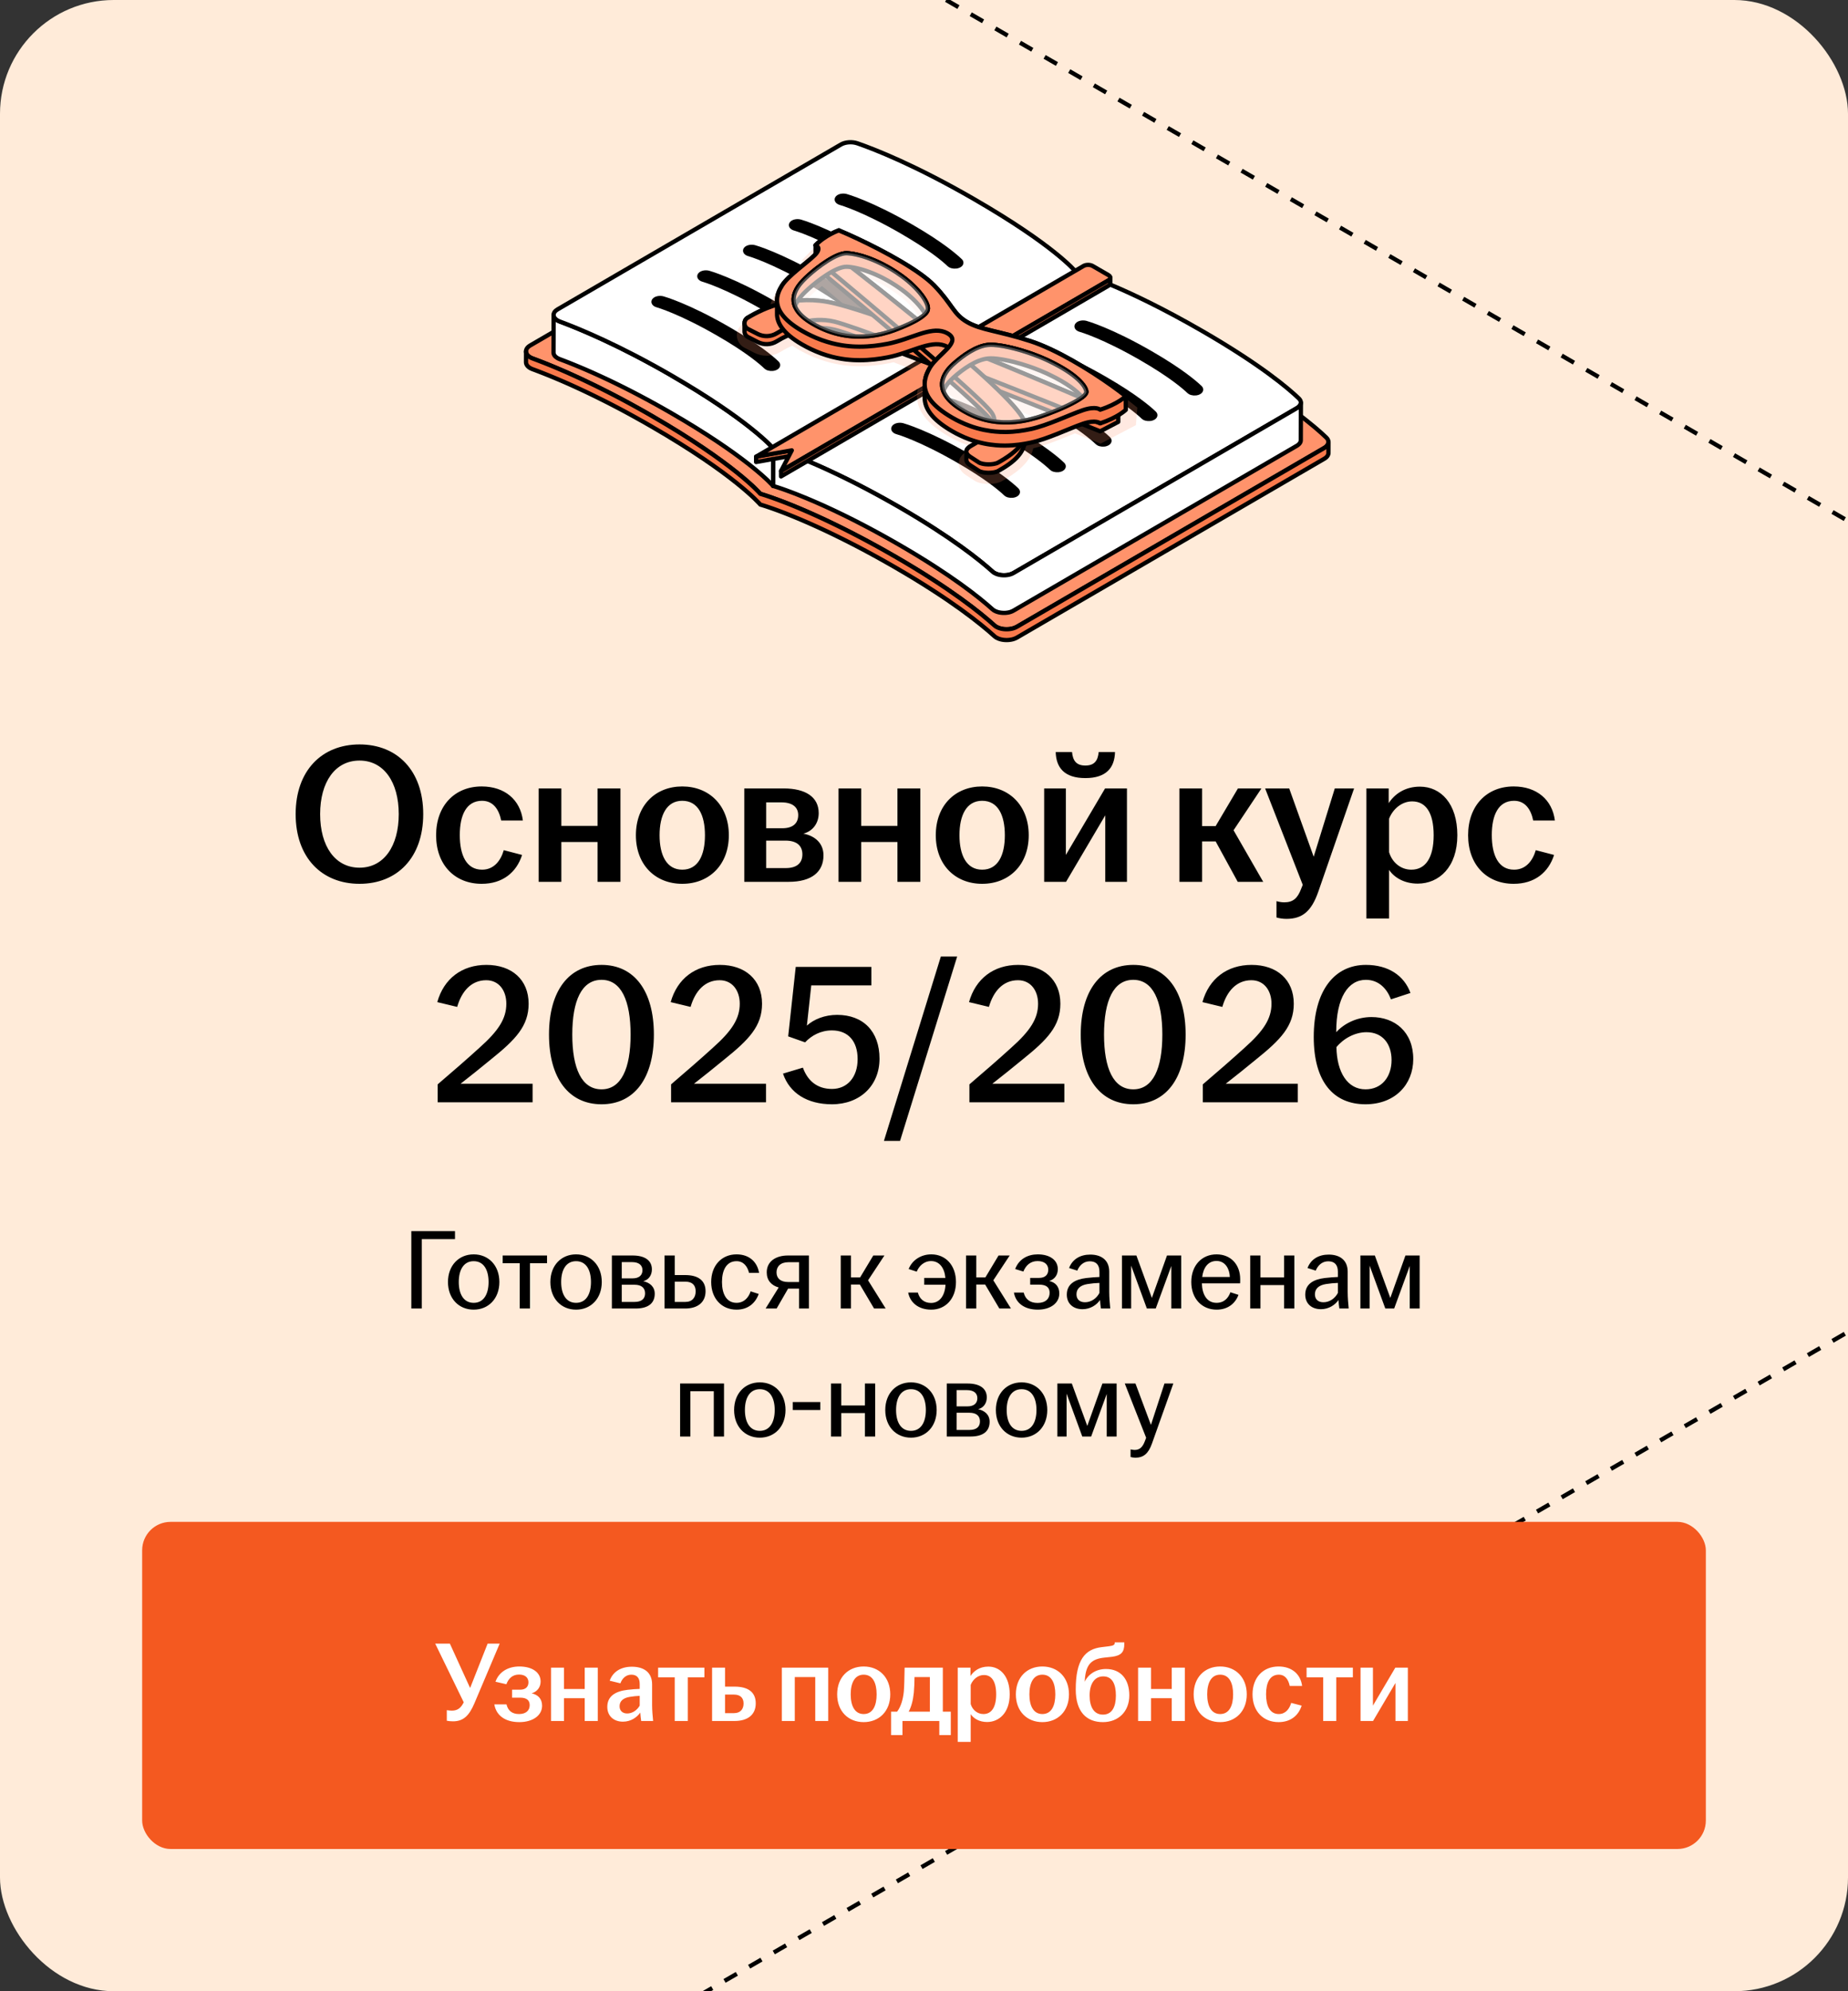 <?xml version="1.0" encoding="UTF-8"?> <svg xmlns="http://www.w3.org/2000/svg" width="260" height="280" viewBox="0 0 260 280" fill="none"><rect x="0" y="0" width="260" height="280" fill="#333333" stroke="none"/><g clip-path="url(#clip0_33048_7274)"><rect width="260" height="280" rx="16" fill="#FFEBD9"></rect><path d="M-435 -328L694.711 324.239" stroke="black" stroke-width="0.6" stroke-linejoin="round" stroke-dasharray="2 2"></path><path d="M-435 588.551L694.711 -63.688" stroke="black" stroke-width="0.6" stroke-linejoin="round" stroke-dasharray="2 2"></path><path d="M50.584 124.28C45.292 124.28 41.596 120.612 41.596 114.48C41.596 108.348 45.292 104.68 50.584 104.68C55.876 104.68 59.544 108.348 59.544 114.48C59.544 120.612 55.876 124.28 50.584 124.28ZM45.04 114.48C45.04 118.988 47.14 122.012 50.584 122.012C54 122.012 56.1 118.988 56.1 114.48C56.1 109.972 54 106.948 50.584 106.948C47.14 106.948 45.04 109.972 45.04 114.48ZM67.769 124.28C63.989 124.28 61.357 121.62 61.357 117.448C61.357 113.276 63.989 110.588 67.769 110.588C71.017 110.588 73.201 112.464 73.565 115.376H70.513C70.205 113.836 69.393 112.604 67.825 112.604C65.613 112.604 64.689 114.62 64.689 117.42C64.689 120.248 65.613 122.292 67.825 122.292C69.505 122.292 70.457 121.004 70.877 119.548L73.453 120.22C72.669 122.684 70.709 124.28 67.769 124.28ZM75.785 124V110.868H78.977V116.132H84.073V110.868H87.293V124H84.073V118.4H78.977V124H75.785ZM95.99 124.28C92.21 124.28 89.466 121.62 89.466 117.448C89.466 113.248 92.21 110.588 95.99 110.588C99.77 110.588 102.542 113.248 102.542 117.448C102.542 121.62 99.77 124.28 95.99 124.28ZM92.798 117.448C92.798 120.248 93.778 122.292 95.99 122.292C98.23 122.292 99.182 120.248 99.182 117.448C99.182 114.648 98.23 112.604 95.99 112.604C93.778 112.604 92.798 114.648 92.798 117.448ZM104.714 124V110.868H110.258C113.338 110.868 115.186 112.072 115.186 114.34C115.186 115.712 114.402 116.86 113.03 117.224C114.626 117.532 115.858 118.54 115.858 120.276C115.858 122.572 114.234 124 110.958 124H104.714ZM107.794 122.068H110.538C112.134 122.068 112.89 121.34 112.89 120.136C112.89 118.932 112.106 118.204 110.51 118.204H107.794V122.068ZM107.794 116.468H110.062C111.518 116.468 112.302 115.796 112.302 114.62C112.302 113.5 111.49 112.828 109.95 112.828H107.794V116.468ZM117.976 124V110.868H121.168V116.132H126.264V110.868H129.484V124H126.264V118.4H121.168V124H117.976ZM138.182 124.28C134.402 124.28 131.658 121.62 131.658 117.448C131.658 113.248 134.402 110.588 138.182 110.588C141.962 110.588 144.734 113.248 144.734 117.448C144.734 121.62 141.962 124.28 138.182 124.28ZM134.99 117.448C134.99 120.248 135.97 122.292 138.182 122.292C140.422 122.292 141.374 120.248 141.374 117.448C141.374 114.648 140.422 112.604 138.182 112.604C135.97 112.604 134.99 114.648 134.99 117.448ZM146.906 124V110.868H149.958V120.22L155.474 110.868H158.554V124H155.502V114.648L149.986 124H146.906ZM148.53 105.744H150.826C150.938 106.976 151.442 107.648 152.702 107.648C153.962 107.648 154.466 106.976 154.578 105.744H156.874C156.818 107.956 155.642 109.412 152.702 109.412C149.762 109.412 148.586 107.956 148.53 105.744ZM165.937 124V110.868H169.129V116.16H171.033L174.169 110.868H177.473L173.553 116.748L177.725 124H174.141L171.033 118.316H169.129V124H165.937ZM180.99 129.208C180.514 129.208 179.954 129.124 179.59 129.012V126.716C179.87 126.8 180.29 126.884 180.682 126.884C181.914 126.884 182.558 126.324 183.062 124.98L183.286 124.42L177.994 110.868H181.382L184.826 120.472L187.794 110.868H190.51L185.47 125.4C184.518 128.116 183.258 129.208 180.99 129.208ZM192.242 129.152V110.868H195.378V112.94C196.19 111.68 197.646 110.616 199.774 110.616C202.686 110.616 205.038 112.968 205.038 117.448C205.038 121.928 202.462 124.252 199.466 124.252C197.59 124.252 196.162 123.412 195.434 122.32V129.152H192.242ZM195.434 119.828C195.854 121.256 197.058 122.292 198.57 122.292C200.558 122.292 201.706 120.612 201.706 117.448C201.706 114.256 200.586 112.688 198.682 112.688C197.226 112.688 195.966 113.752 195.434 115.124V119.828ZM212.964 124.28C209.184 124.28 206.552 121.62 206.552 117.448C206.552 113.276 209.184 110.588 212.964 110.588C216.212 110.588 218.396 112.464 218.76 115.376H215.708C215.4 113.836 214.588 112.604 213.02 112.604C210.808 112.604 209.884 114.62 209.884 117.42C209.884 120.248 210.808 122.292 213.02 122.292C214.7 122.292 215.652 121.004 216.072 119.548L218.648 120.22C217.864 122.684 215.904 124.28 212.964 124.28ZM61.577 152.48C63.481 150.856 65.833 148.812 67.429 147.356C70.173 144.92 71.237 143.212 71.237 141.14C71.237 139.292 70.201 137.836 68.409 137.836C66.337 137.836 64.965 139.348 64.321 141.588L61.521 140.916C62.445 137.612 64.993 135.68 68.437 135.68C71.993 135.68 74.373 137.752 74.373 141.14C74.373 144.276 72.553 146.18 69.025 149.008C67.569 150.212 66.225 151.276 64.797 152.396H74.933V155H61.577V152.48ZM84.632 155.28C80.04 155.28 77.24 151.64 77.24 145.48C77.24 139.32 80.04 135.68 84.632 135.68C89.225 135.68 91.996 139.32 91.996 145.48C91.996 151.64 89.225 155.28 84.632 155.28ZM80.516 145.48C80.516 150.24 81.832 153.18 84.632 153.18C87.404 153.18 88.721 150.24 88.721 145.48C88.721 140.72 87.404 137.78 84.632 137.78C81.832 137.78 80.516 140.72 80.516 145.48ZM94.417 152.48C96.321 150.856 98.673 148.812 100.269 147.356C103.013 144.92 104.077 143.212 104.077 141.14C104.077 139.292 103.041 137.836 101.249 137.836C99.177 137.836 97.805 139.348 97.161 141.588L94.361 140.916C95.285 137.612 97.833 135.68 101.277 135.68C104.833 135.68 107.213 137.752 107.213 141.14C107.213 144.276 105.393 146.18 101.865 149.008C100.409 150.212 99.065 151.276 97.637 152.396H107.773V155H94.417V152.48ZM117.05 155.28C113.578 155.28 111.086 153.712 110.162 150.968L112.962 150.128C113.606 151.92 114.922 153.124 117.05 153.124C119.206 153.124 120.662 151.472 120.662 148.924C120.662 146.432 119.346 144.892 117.05 144.892C115.482 144.892 114.194 145.592 113.27 146.572L110.89 145.732L111.954 135.96H122.594V138.564H114.138L113.522 144.22C114.502 143.324 116.042 142.708 117.778 142.708C121.446 142.708 123.742 145.032 123.742 148.868C123.742 152.676 120.97 155.28 117.05 155.28ZM124.362 160.432L132.37 134.504H134.666L126.63 160.432H124.362ZM136.39 152.48C138.294 150.856 140.646 148.812 142.242 147.356C144.986 144.92 146.05 143.212 146.05 141.14C146.05 139.292 145.014 137.836 143.222 137.836C141.15 137.836 139.778 139.348 139.134 141.588L136.334 140.916C137.258 137.612 139.806 135.68 143.25 135.68C146.806 135.68 149.186 137.752 149.186 141.14C149.186 144.276 147.366 146.18 143.838 149.008C142.382 150.212 141.038 151.276 139.61 152.396H149.746V155H136.39V152.48ZM159.445 155.28C154.853 155.28 152.053 151.64 152.053 145.48C152.053 139.32 154.853 135.68 159.445 135.68C164.037 135.68 166.809 139.32 166.809 145.48C166.809 151.64 164.037 155.28 159.445 155.28ZM155.329 145.48C155.329 150.24 156.645 153.18 159.445 153.18C162.217 153.18 163.533 150.24 163.533 145.48C163.533 140.72 162.217 137.78 159.445 137.78C156.645 137.78 155.329 140.72 155.329 145.48ZM169.229 152.48C171.133 150.856 173.485 148.812 175.081 147.356C177.825 144.92 178.889 143.212 178.889 141.14C178.889 139.292 177.853 137.836 176.061 137.836C173.989 137.836 172.617 139.348 171.973 141.588L169.173 140.916C170.097 137.612 172.645 135.68 176.089 135.68C179.645 135.68 182.025 137.752 182.025 141.14C182.025 144.276 180.205 146.18 176.677 149.008C175.221 150.212 173.877 151.276 172.449 152.396H182.585V155H169.229V152.48ZM192.114 155.28C187.634 155.28 184.834 152.144 184.834 145.816C184.834 139.292 187.746 135.68 192.17 135.68C195.306 135.68 197.546 137.164 198.442 139.628L195.698 140.524C195.138 139.04 193.99 137.78 192.17 137.78C189.678 137.78 187.998 140.272 187.998 145.088V145.144C189.09 143.94 190.882 143.016 192.954 143.016C196.23 143.016 198.834 145.088 198.834 148.924C198.834 152.508 196.258 155.28 192.114 155.28ZM188.026 147.244C188.082 150.8 189.594 153.18 192.114 153.18C194.438 153.18 195.782 151.388 195.782 149.064C195.782 146.796 194.522 145.144 192.254 145.144C190.63 145.144 189.006 146.04 188.026 147.244Z" fill="black"></path><path d="M57.87 184V173.12H64.014V174.24H59.342V184H57.87ZM66.642 184.16C64.562 184.16 63.026 182.608 63.026 180.272C63.026 177.936 64.562 176.384 66.642 176.384C68.722 176.384 70.258 177.936 70.258 180.272C70.258 182.608 68.722 184.16 66.642 184.16ZM64.546 180.272C64.546 181.936 65.203 183.2 66.642 183.2C68.082 183.2 68.739 181.936 68.739 180.272C68.739 178.608 68.082 177.344 66.642 177.344C65.203 177.344 64.546 178.608 64.546 180.272ZM73.124 184V177.632H70.724V176.544H76.964V177.632H74.564V184H73.124ZM81.049 184.16C78.969 184.16 77.433 182.608 77.433 180.272C77.433 177.936 78.969 176.384 81.049 176.384C83.129 176.384 84.665 177.936 84.665 180.272C84.665 182.608 83.129 184.16 81.049 184.16ZM78.953 180.272C78.953 181.936 79.609 183.2 81.049 183.2C82.489 183.2 83.145 181.936 83.145 180.272C83.145 178.608 82.489 177.344 81.049 177.344C79.609 177.344 78.953 178.608 78.953 180.272ZM86.085 184V176.544H89.013C90.693 176.544 91.717 177.216 91.717 178.496C91.717 179.28 91.301 179.952 90.501 180.16C91.413 180.352 92.117 180.928 92.117 181.92C92.117 183.216 91.253 184 89.429 184H86.085ZM87.477 183.072H89.285C90.309 183.072 90.757 182.592 90.757 181.872C90.757 181.12 90.277 180.656 89.269 180.656H87.477V183.072ZM87.477 179.76H88.997C89.925 179.76 90.389 179.312 90.389 178.608C90.389 177.92 89.909 177.472 88.901 177.472H87.477V179.76ZM93.491 184V176.544H94.931V179.296H96.403C98.147 179.296 99.267 180 99.267 181.568C99.267 183.136 98.147 184 96.403 184H93.491ZM94.931 183.072H96.435C97.395 183.072 97.875 182.448 97.875 181.584C97.875 180.72 97.395 180.224 96.435 180.224H94.931V183.072ZM103.626 184.16C101.546 184.16 100.058 182.608 100.058 180.272C100.058 177.936 101.546 176.384 103.626 176.384C105.45 176.384 106.554 177.488 106.794 178.992H105.386C105.162 178.08 104.618 177.344 103.626 177.344C102.202 177.344 101.578 178.608 101.578 180.272C101.578 181.936 102.202 183.2 103.626 183.2C104.714 183.2 105.338 182.416 105.61 181.584L106.746 181.952C106.266 183.28 105.21 184.16 103.626 184.16ZM112.418 184V181.2H110.882L109.266 184H107.714L109.554 181.04C108.53 180.752 107.874 180.048 107.874 178.912C107.874 177.36 109.17 176.544 110.85 176.544H113.81V184H112.418ZM109.25 178.912C109.25 179.744 109.81 180.272 110.866 180.272H112.418V177.488H110.914C109.826 177.488 109.25 178.08 109.25 178.912ZM118.288 184V176.544H119.728V179.632H121.008L122.864 176.544H124.432L122.128 180.032L124.608 184H122.976L120.976 180.624H119.728V184H118.288ZM131.025 184.16C129.185 184.16 128.033 183.136 127.777 181.76H129.137C129.361 182.608 129.969 183.216 130.993 183.216C132.209 183.216 132.945 182.176 133.025 180.656H130.033V179.696H133.009C132.881 178.272 132.161 177.328 130.993 177.328C129.985 177.328 129.281 178.048 128.977 178.816L127.841 178.448C128.337 177.184 129.585 176.384 131.025 176.384C133.057 176.384 134.497 177.936 134.497 180.272C134.497 182.608 133.041 184.16 131.025 184.16ZM135.913 184V176.544H137.353V179.632H138.633L140.489 176.544H142.057L139.753 180.032L142.233 184H140.601L138.601 180.624H137.353V184H135.913ZM146.011 184.16C144.139 184.16 142.907 183.232 142.651 181.76H144.027C144.251 182.672 144.891 183.216 145.979 183.216C147.115 183.216 147.675 182.608 147.675 181.792C147.675 181.072 147.259 180.64 146.187 180.64H144.939V179.696H146.187C147.083 179.696 147.483 179.216 147.483 178.544C147.483 177.824 146.971 177.328 145.979 177.328C144.971 177.328 144.331 177.936 143.979 178.8L142.827 178.448C143.355 177.04 144.603 176.384 146.011 176.384C147.643 176.384 148.827 177.152 148.827 178.464C148.827 179.248 148.411 179.888 147.611 180.128C148.491 180.32 149.035 180.912 149.035 181.888C149.035 183.264 147.755 184.16 146.011 184.16ZM152.3 184.096C150.972 184.096 150.092 183.296 150.092 182.048C150.092 180.544 151.26 179.904 152.828 179.712C153.5 179.632 154.188 179.584 154.684 179.568V178.832C154.684 177.84 154.204 177.36 153.324 177.36C152.46 177.36 151.868 177.936 151.564 178.672L150.412 178.304C150.892 177.04 152.012 176.416 153.388 176.416C154.924 176.416 156.06 177.168 156.06 178.816V181.664C156.06 182.48 156.14 183.328 156.204 184H154.892C154.844 183.648 154.78 183.184 154.764 182.8C154.3 183.504 153.388 184.096 152.3 184.096ZM151.452 182C151.452 182.72 151.916 183.12 152.652 183.12C153.516 183.12 154.284 182.576 154.684 181.808V180.4C154.14 180.416 153.596 180.464 153.004 180.56C151.996 180.72 151.452 181.216 151.452 182ZM157.851 184V176.544H159.883L162.059 182.512L164.187 176.544H166.187V184H164.795V178.016L162.603 184H161.355L159.147 177.968V184H157.851ZM171.173 184.16C169.093 184.16 167.605 182.608 167.605 180.272C167.605 177.936 169.093 176.384 171.157 176.384C173.189 176.384 174.485 177.84 174.485 179.872C174.485 180.144 174.485 180.32 174.469 180.464H169.093C169.141 182.032 169.797 183.2 171.157 183.2C172.261 183.2 172.837 182.48 173.109 181.712L174.245 182.08C173.797 183.28 172.757 184.16 171.173 184.16ZM169.141 179.568H173.029C172.997 178.496 172.437 177.312 171.157 177.312C169.957 177.312 169.301 178.256 169.141 179.568ZM175.898 184V176.544H177.338V179.632H180.666V176.544H182.106V184H180.666V180.704H177.338V184H175.898ZM185.847 184.096C184.519 184.096 183.639 183.296 183.639 182.048C183.639 180.544 184.807 179.904 186.375 179.712C187.047 179.632 187.735 179.584 188.231 179.568V178.832C188.231 177.84 187.751 177.36 186.871 177.36C186.007 177.36 185.414 177.936 185.111 178.672L183.959 178.304C184.439 177.04 185.559 176.416 186.935 176.416C188.471 176.416 189.607 177.168 189.607 178.816V181.664C189.607 182.48 189.687 183.328 189.751 184H188.439C188.391 183.648 188.327 183.184 188.311 182.8C187.847 183.504 186.935 184.096 185.847 184.096ZM184.999 182C184.999 182.72 185.463 183.12 186.199 183.12C187.062 183.12 187.831 182.576 188.231 181.808V180.4C187.687 180.416 187.143 180.464 186.551 180.56C185.543 180.72 184.999 181.216 184.999 182ZM191.398 184V176.544H193.43L195.606 182.512L197.734 176.544H199.734V184H198.342V178.016L196.15 184H194.902L192.694 177.968V184H191.398ZM95.687 202V194.544H101.863V202H100.423V195.632H97.127V202H95.687ZM106.9 202.16C104.82 202.16 103.284 200.608 103.284 198.272C103.284 195.936 104.82 194.384 106.9 194.384C108.98 194.384 110.516 195.936 110.516 198.272C110.516 200.608 108.98 202.16 106.9 202.16ZM104.804 198.272C104.804 199.936 105.46 201.2 106.9 201.2C108.34 201.2 108.996 199.936 108.996 198.272C108.996 196.608 108.34 195.344 106.9 195.344C105.46 195.344 104.804 196.608 104.804 198.272ZM111.537 198.272V197.152H115.409V198.272H111.537ZM116.921 202V194.544H118.361V197.632H121.689V194.544H123.129V202H121.689V198.704H118.361V202H116.921ZM128.166 202.16C126.086 202.16 124.55 200.608 124.55 198.272C124.55 195.936 126.086 194.384 128.166 194.384C130.246 194.384 131.782 195.936 131.782 198.272C131.782 200.608 130.246 202.16 128.166 202.16ZM126.07 198.272C126.07 199.936 126.726 201.2 128.166 201.2C129.606 201.2 130.262 199.936 130.262 198.272C130.262 196.608 129.606 195.344 128.166 195.344C126.726 195.344 126.07 196.608 126.07 198.272ZM133.202 202V194.544H136.13C137.81 194.544 138.834 195.216 138.834 196.496C138.834 197.28 138.418 197.952 137.618 198.16C138.53 198.352 139.234 198.928 139.234 199.92C139.234 201.216 138.37 202 136.546 202H133.202ZM134.594 201.072H136.402C137.426 201.072 137.874 200.592 137.874 199.872C137.874 199.12 137.394 198.656 136.386 198.656H134.594V201.072ZM134.594 197.76H136.114C137.042 197.76 137.506 197.312 137.506 196.608C137.506 195.92 137.026 195.472 136.018 195.472H134.594V197.76ZM143.728 202.16C141.648 202.16 140.112 200.608 140.112 198.272C140.112 195.936 141.648 194.384 143.728 194.384C145.808 194.384 147.344 195.936 147.344 198.272C147.344 200.608 145.808 202.16 143.728 202.16ZM141.632 198.272C141.632 199.936 142.288 201.2 143.728 201.2C145.168 201.2 145.824 199.936 145.824 198.272C145.824 196.608 145.168 195.344 143.728 195.344C142.288 195.344 141.632 196.608 141.632 198.272ZM148.765 202V194.544H150.797L152.973 200.512L155.101 194.544H157.101V202H155.709V196.016L153.517 202H152.269L150.061 195.968V202H148.765ZM159.735 204.976C159.495 204.976 159.223 204.928 159.063 204.88V203.808C159.191 203.84 159.415 203.888 159.623 203.888C160.359 203.888 160.759 203.488 161.079 202.64L161.255 202.176L158.247 194.544H159.751L161.927 200.368L163.831 194.544H165.079L162.071 202.992C161.575 204.384 160.903 204.976 159.735 204.976Z" fill="black"></path><rect x="20" y="214" width="220" height="46" rx="4" fill="#F45920"></rect><path d="M63.742 242.048C63.438 242.048 63.118 242.016 62.862 241.968V240.48C63.102 240.512 63.326 240.544 63.566 240.544C64.43 240.544 64.862 240.128 65.246 239.376L61.23 231.12H63.294L66.142 237.36L68.606 231.12H70.302L66.75 239.504C66.03 241.2 65.23 242.048 63.742 242.048ZM73.068 242.16C71.068 242.16 69.804 241.216 69.548 239.664H71.26C71.468 240.544 72.044 241.024 73.02 241.024C74.028 241.024 74.524 240.496 74.524 239.776C74.524 239.12 74.14 238.72 73.18 238.72H72.044V237.6H73.164C73.964 237.6 74.348 237.184 74.348 236.56C74.348 235.92 73.9 235.472 73.02 235.472C72.108 235.472 71.548 236.016 71.244 236.832L69.708 236.48C70.204 235.088 71.484 234.336 73.068 234.336C74.86 234.336 76.06 235.152 76.06 236.448C76.06 237.216 75.612 237.872 74.796 238.112C75.708 238.304 76.268 238.896 76.268 239.856C76.268 241.232 74.94 242.16 73.068 242.16ZM77.528 242V234.496H79.352V237.504H82.264V234.496H84.104V242H82.264V238.8H79.352V242H77.528ZM87.65 242.096C86.322 242.096 85.442 241.28 85.442 240.016C85.442 238.48 86.626 237.808 88.306 237.616C88.93 237.536 89.538 237.504 90.002 237.488V236.8C90.002 235.92 89.586 235.488 88.818 235.488C88.066 235.488 87.538 236.016 87.282 236.704L85.778 236.336C86.242 235.04 87.394 234.368 88.898 234.368C90.578 234.368 91.746 235.152 91.746 236.848V239.744C91.746 240.544 91.826 241.344 91.89 242H90.21C90.162 241.648 90.098 241.184 90.082 240.816C89.618 241.488 88.754 242.096 87.65 242.096ZM87.17 239.92C87.17 240.576 87.602 240.944 88.242 240.944C88.978 240.944 89.634 240.48 90.002 239.84V238.464C89.554 238.48 89.106 238.528 88.61 238.608C87.698 238.752 87.17 239.2 87.17 239.92ZM94.928 242V235.856H92.592V234.496H99.104V235.856H96.768V242H94.928ZM100.184 242V234.496H102.008V237.168H103.352C105.16 237.168 106.328 237.872 106.328 239.52C106.328 241.152 105.16 242 103.352 242H100.184ZM102.008 240.896H103.272C104.168 240.896 104.616 240.336 104.616 239.536C104.616 238.736 104.136 238.288 103.272 238.288H102.008V240.896ZM109.996 242V234.496H116.524V242H114.7V235.824H111.82V242H109.996ZM121.511 242.16C119.351 242.16 117.783 240.64 117.783 238.256C117.783 235.856 119.351 234.336 121.511 234.336C123.671 234.336 125.255 235.856 125.255 238.256C125.255 240.64 123.671 242.16 121.511 242.16ZM119.687 238.256C119.687 239.856 120.247 241.024 121.511 241.024C122.791 241.024 123.335 239.856 123.335 238.256C123.335 236.656 122.791 235.488 121.511 235.488C120.247 235.488 119.687 236.656 119.687 238.256ZM125.369 243.984V240.688H126.217C126.761 239.968 127.049 238.96 127.161 237.856C127.225 237.056 127.241 236.16 127.273 234.496H132.649V240.688H133.769V243.984H132.153V242H126.969V243.984H125.369ZM127.849 240.688H130.825V235.824H128.665C128.665 236.544 128.633 237.264 128.569 238.016C128.457 239.12 128.217 239.984 127.849 240.688ZM134.746 244.944V234.496H136.538V235.68C137.002 234.96 137.834 234.352 139.05 234.352C140.714 234.352 142.058 235.696 142.058 238.256C142.058 240.816 140.586 242.144 138.874 242.144C137.802 242.144 136.986 241.664 136.57 241.04V244.944H134.746ZM136.57 239.616C136.81 240.432 137.498 241.024 138.362 241.024C139.498 241.024 140.154 240.064 140.154 238.256C140.154 236.432 139.514 235.536 138.426 235.536C137.594 235.536 136.874 236.144 136.57 236.928V239.616ZM146.652 242.16C144.492 242.16 142.924 240.64 142.924 238.256C142.924 235.856 144.492 234.336 146.652 234.336C148.812 234.336 150.396 235.856 150.396 238.256C150.396 240.64 148.812 242.16 146.652 242.16ZM144.828 238.256C144.828 239.856 145.388 241.024 146.652 241.024C147.932 241.024 148.476 239.856 148.476 238.256C148.476 236.656 147.932 235.488 146.652 235.488C145.388 235.488 144.828 236.656 144.828 238.256ZM155.173 242.16C152.869 242.16 151.349 240.72 151.349 237.568C151.349 233.424 152.645 231.888 154.997 231.616L156.037 231.488C156.677 231.408 156.837 231.28 156.837 230.992V230.944H158.181V231.168C158.181 232.288 157.765 232.816 156.421 232.976L155.381 233.088C153.573 233.28 152.789 234.016 152.629 236.176L152.613 236.48C153.093 235.44 154.197 234.688 155.605 234.688C157.653 234.688 158.885 236.096 158.885 238.4C158.885 240.688 157.333 242.16 155.173 242.16ZM153.301 238.416C153.301 240.016 153.909 241.104 155.173 241.104C156.453 241.104 156.997 240.016 156.997 238.416C156.997 236.832 156.501 235.728 155.221 235.728C153.957 235.728 153.301 236.832 153.301 238.416ZM160.121 242V234.496H161.945V237.504H164.857V234.496H166.697V242H164.857V238.8H161.945V242H160.121ZM171.667 242.16C169.507 242.16 167.939 240.64 167.939 238.256C167.939 235.856 169.507 234.336 171.667 234.336C173.827 234.336 175.411 235.856 175.411 238.256C175.411 240.64 173.827 242.16 171.667 242.16ZM169.843 238.256C169.843 239.856 170.403 241.024 171.667 241.024C172.947 241.024 173.491 239.856 173.491 238.256C173.491 236.656 172.947 235.488 171.667 235.488C170.403 235.488 169.843 236.656 169.843 238.256ZM179.885 242.16C177.725 242.16 176.221 240.64 176.221 238.256C176.221 235.872 177.725 234.336 179.885 234.336C181.741 234.336 182.989 235.408 183.197 237.072H181.453C181.277 236.192 180.813 235.488 179.917 235.488C178.653 235.488 178.125 236.64 178.125 238.24C178.125 239.856 178.653 241.024 179.917 241.024C180.877 241.024 181.421 240.288 181.661 239.456L183.133 239.84C182.685 241.248 181.565 242.16 179.885 242.16ZM186.162 242V235.856H183.826V234.496H190.338V235.856H188.002V242H186.162ZM191.418 242V234.496H193.162V239.84L196.314 234.496H198.074V242H196.33V236.656L193.178 242H191.418Z" fill="white"></path><path d="M172.12 51.4C180.947 56.499 185.066 60.043 186.619 61.549C187.099 62.014 186.963 62.613 186.296 63.001L143.082 88.129C142.261 88.606 140.961 88.594 140.184 88.146C140.082 88.087 139.989 88.02 139.908 87.948C137.988 86.207 133.751 82.777 125.932 78.26C114.396 71.596 107.342 69.549 106.972 69.441C106.784 69.226 103.229 65.144 91.695 58.48C83.874 53.962 77.943 51.517 74.934 50.41C74.806 50.364 74.691 50.31 74.589 50.251C73.814 49.802 73.787 49.047 74.608 48.571L117.82 23.444C118.487 23.057 119.521 22.975 120.325 23.252C122.928 24.147 129.056 26.524 137.883 31.622C149.839 38.53 152.995 42.381 153.16 42.583C153.51 42.679 160.164 44.494 172.12 51.402V51.4Z" fill="#FF936B" stroke="black" stroke-width="0.6" stroke-miterlimit="10" stroke-linejoin="round"></path><path d="M186.899 62.216C186.897 62.237 186.895 62.257 186.892 62.278C186.888 62.296 186.882 62.315 186.877 62.333C186.871 62.353 186.866 62.374 186.86 62.394C186.855 62.411 186.845 62.428 186.838 62.444C186.829 62.467 186.819 62.489 186.808 62.509C186.801 62.524 186.79 62.539 186.78 62.554C186.766 62.58 186.749 62.604 186.73 62.628C186.719 62.641 186.708 62.656 186.697 62.669C186.669 62.702 186.64 62.733 186.608 62.765C186.597 62.776 186.586 62.789 186.573 62.8C186.552 62.819 186.53 62.837 186.508 62.854C186.49 62.869 186.471 62.884 186.451 62.898C186.426 62.915 186.401 62.934 186.375 62.95C186.349 62.967 186.325 62.984 186.297 63.001L143.083 88.129C143.019 88.166 142.953 88.2 142.884 88.229C142.864 88.239 142.845 88.246 142.825 88.255C142.771 88.278 142.716 88.3 142.658 88.318C142.638 88.326 142.619 88.333 142.599 88.339C142.564 88.35 142.527 88.359 142.491 88.37C142.464 88.378 142.438 88.385 142.41 88.392C142.371 88.402 142.332 88.409 142.293 88.416C142.267 88.422 142.241 88.428 142.215 88.431C142.137 88.444 142.06 88.456 141.98 88.465C141.956 88.467 141.93 88.468 141.906 88.47C141.86 88.474 141.813 88.478 141.767 88.48C141.737 88.48 141.708 88.481 141.678 88.481C141.641 88.481 141.602 88.481 141.565 88.481C141.533 88.481 141.502 88.481 141.472 88.48C141.437 88.48 141.402 88.476 141.369 88.474C141.337 88.472 141.306 88.468 141.274 88.467C141.241 88.463 141.205 88.459 141.172 88.456C141.141 88.452 141.111 88.448 141.081 88.443C141.044 88.437 141.009 88.431 140.974 88.424C140.946 88.418 140.918 88.413 140.891 88.407C140.848 88.398 140.805 88.387 140.763 88.376C140.74 88.37 140.716 88.365 140.694 88.357C140.62 88.335 140.55 88.311 140.479 88.285C140.468 88.281 140.459 88.276 140.448 88.272C140.355 88.235 140.266 88.192 140.183 88.146C140.081 88.087 139.988 88.02 139.907 87.947C137.987 86.207 133.75 82.777 125.93 78.26C125.602 78.072 125.28 77.886 124.959 77.704C124.908 77.675 124.854 77.645 124.802 77.615C124.496 77.443 124.196 77.274 123.898 77.107C123.84 77.076 123.783 77.044 123.726 77.011C123.425 76.844 123.127 76.679 122.833 76.52C122.799 76.501 122.768 76.484 122.734 76.466C122.447 76.31 122.166 76.156 121.886 76.008C121.852 75.991 121.821 75.973 121.788 75.956C121.502 75.804 121.22 75.656 120.943 75.509C120.889 75.481 120.835 75.454 120.781 75.426C120.509 75.283 120.24 75.144 119.975 75.007C119.929 74.983 119.885 74.961 119.84 74.936C119.566 74.795 119.294 74.656 119.029 74.523C119.029 74.523 119.025 74.523 119.023 74.521C118.754 74.386 118.491 74.256 118.232 74.126C118.187 74.104 118.143 74.082 118.1 74.061C117.852 73.939 117.609 73.82 117.368 73.704C117.322 73.681 117.278 73.659 117.231 73.637C116.989 73.52 116.749 73.405 116.514 73.294C116.488 73.281 116.462 73.27 116.436 73.257C116.21 73.149 115.986 73.045 115.768 72.943C115.74 72.93 115.712 72.917 115.684 72.904C115.46 72.8 115.239 72.699 115.023 72.6C114.982 72.582 114.939 72.563 114.898 72.543C114.685 72.447 114.478 72.352 114.272 72.261C114.237 72.246 114.204 72.231 114.17 72.215C113.961 72.122 113.753 72.031 113.553 71.942C113.55 71.942 113.548 71.94 113.544 71.938C113.34 71.849 113.142 71.764 112.946 71.681C112.914 71.668 112.881 71.653 112.849 71.64C112.664 71.56 112.482 71.484 112.305 71.41C112.271 71.395 112.238 71.382 112.204 71.368C112.027 71.293 111.85 71.221 111.682 71.151C111.665 71.143 111.649 71.138 111.632 71.13C111.467 71.064 111.308 70.999 111.15 70.936C111.13 70.928 111.109 70.919 111.089 70.911C110.972 70.865 110.857 70.819 110.744 70.774C110.711 70.761 110.681 70.75 110.65 70.737C110.592 70.715 110.535 70.693 110.479 70.67C110.377 70.632 110.278 70.592 110.181 70.555C110.127 70.535 110.072 70.515 110.02 70.494C109.92 70.457 109.824 70.42 109.729 70.385C109.685 70.368 109.64 70.352 109.596 70.335C109.464 70.285 109.336 70.239 109.214 70.194C109.212 70.194 109.21 70.194 109.208 70.192C109.082 70.146 108.962 70.103 108.845 70.061C108.808 70.047 108.773 70.034 108.738 70.022C108.66 69.994 108.586 69.968 108.514 69.942C108.475 69.929 108.438 69.916 108.4 69.903C108.334 69.881 108.271 69.858 108.208 69.836C108.175 69.825 108.139 69.812 108.108 69.801C108.045 69.779 107.985 69.76 107.926 69.74C107.9 69.73 107.874 69.723 107.85 69.714C107.772 69.688 107.698 69.664 107.63 69.641C107.63 69.641 107.628 69.641 107.626 69.641C107.556 69.619 107.491 69.599 107.431 69.578C107.413 69.573 107.398 69.567 107.382 69.564C107.342 69.55 107.305 69.54 107.272 69.528C107.254 69.523 107.239 69.517 107.222 69.513C107.192 69.504 107.167 69.497 107.141 69.489C107.128 69.486 107.115 69.482 107.104 69.478C107.08 69.471 107.059 69.465 107.041 69.46C107.033 69.458 107.026 69.456 107.02 69.454C107 69.449 106.983 69.443 106.972 69.439C106.785 69.224 103.229 65.142 91.695 58.479C91.467 58.347 91.239 58.217 91.015 58.087C90.941 58.045 90.869 58.004 90.795 57.961C90.643 57.876 90.493 57.789 90.343 57.706C90.257 57.657 90.174 57.611 90.088 57.563C89.95 57.485 89.812 57.409 89.675 57.333C89.588 57.285 89.503 57.236 89.416 57.188C89.281 57.114 89.145 57.04 89.012 56.966C88.929 56.921 88.847 56.875 88.766 56.831C88.619 56.751 88.475 56.673 88.332 56.595C88.265 56.558 88.197 56.521 88.13 56.486C87.919 56.373 87.711 56.26 87.504 56.15C87.5 56.148 87.496 56.146 87.491 56.145C87.289 56.037 87.089 55.931 86.889 55.826C86.822 55.791 86.755 55.755 86.689 55.722C86.553 55.651 86.416 55.579 86.283 55.511C86.207 55.472 86.129 55.431 86.053 55.392C85.931 55.329 85.807 55.266 85.686 55.203C85.608 55.162 85.531 55.123 85.453 55.084C85.33 55.023 85.21 54.96 85.09 54.901C85.017 54.863 84.945 54.828 84.873 54.791C84.739 54.724 84.61 54.66 84.478 54.595C84.421 54.567 84.363 54.537 84.306 54.507C84.119 54.415 83.933 54.324 83.752 54.233C83.737 54.226 83.722 54.218 83.706 54.211C83.539 54.129 83.374 54.05 83.209 53.97C83.148 53.94 83.087 53.912 83.027 53.883C82.909 53.825 82.79 53.77 82.674 53.712C82.607 53.681 82.542 53.649 82.477 53.618C82.368 53.566 82.26 53.514 82.153 53.464C82.086 53.432 82.018 53.401 81.951 53.369C81.843 53.319 81.738 53.269 81.634 53.221C81.571 53.191 81.508 53.161 81.447 53.134C81.332 53.08 81.219 53.028 81.106 52.976C81.056 52.954 81.006 52.93 80.958 52.907C80.796 52.835 80.639 52.763 80.483 52.692C80.461 52.683 80.441 52.674 80.418 52.663C80.283 52.602 80.15 52.542 80.018 52.483C79.966 52.461 79.916 52.438 79.865 52.414C79.764 52.37 79.664 52.325 79.566 52.283C79.509 52.257 79.451 52.233 79.396 52.209C79.305 52.17 79.214 52.129 79.125 52.092C79.068 52.068 79.012 52.042 78.955 52.018C78.864 51.979 78.775 51.94 78.688 51.903C78.636 51.88 78.584 51.858 78.534 51.836C78.438 51.795 78.341 51.754 78.247 51.715C78.206 51.699 78.165 51.682 78.126 51.665C77.993 51.61 77.862 51.554 77.734 51.502C77.717 51.495 77.702 51.489 77.686 51.482C77.574 51.435 77.463 51.391 77.356 51.346C77.311 51.328 77.27 51.311 77.226 51.294C77.144 51.261 77.065 51.23 76.987 51.198C76.941 51.18 76.896 51.161 76.852 51.144C76.778 51.115 76.704 51.085 76.631 51.055C76.587 51.039 76.542 51.02 76.5 51.003C76.472 50.992 76.444 50.981 76.418 50.972C76.387 50.959 76.357 50.948 76.326 50.937C76.248 50.905 76.17 50.876 76.094 50.846C76.044 50.827 75.994 50.807 75.946 50.788C75.87 50.759 75.797 50.731 75.725 50.703C75.681 50.687 75.634 50.668 75.59 50.651C75.512 50.622 75.434 50.592 75.36 50.564C75.325 50.551 75.29 50.538 75.256 50.525C75.149 50.484 75.043 50.445 74.942 50.408C74.893 50.39 74.847 50.371 74.802 50.351C74.784 50.343 74.765 50.336 74.749 50.327C74.695 50.301 74.645 50.275 74.597 50.249C74.208 50.025 74.008 49.722 74.008 49.416L74.004 50.928C74.004 51.233 74.204 51.536 74.593 51.76C74.641 51.788 74.691 51.814 74.745 51.838C74.762 51.845 74.78 51.852 74.799 51.86C74.827 51.873 74.854 51.886 74.884 51.897C74.901 51.904 74.919 51.91 74.938 51.917C75.04 51.955 75.145 51.993 75.253 52.034C75.286 52.047 75.323 52.06 75.356 52.073C75.431 52.101 75.507 52.131 75.584 52.16C75.629 52.177 75.675 52.196 75.722 52.212C75.794 52.24 75.868 52.268 75.942 52.297C75.99 52.316 76.04 52.335 76.09 52.355C76.166 52.385 76.242 52.414 76.32 52.444C76.377 52.466 76.437 52.49 76.496 52.513C76.539 52.529 76.581 52.546 76.626 52.565C76.7 52.594 76.774 52.624 76.848 52.654C76.892 52.672 76.937 52.689 76.981 52.707C77.063 52.741 77.146 52.774 77.23 52.807C77.269 52.824 77.308 52.839 77.347 52.855C77.454 52.9 77.565 52.944 77.676 52.991C77.695 52.998 77.712 53.006 77.73 53.013C77.86 53.067 77.991 53.121 78.125 53.178C78.162 53.193 78.199 53.21 78.236 53.225C78.334 53.265 78.43 53.306 78.531 53.349C78.581 53.371 78.632 53.393 78.684 53.414C78.773 53.453 78.862 53.49 78.953 53.529C79.008 53.553 79.064 53.577 79.12 53.601C79.21 53.64 79.301 53.681 79.394 53.719C79.45 53.744 79.505 53.768 79.562 53.794C79.664 53.838 79.766 53.883 79.87 53.929C79.918 53.951 79.966 53.972 80.015 53.992C80.154 54.053 80.294 54.116 80.437 54.181C80.452 54.188 80.467 54.194 80.481 54.202C80.637 54.272 80.796 54.344 80.958 54.418C81.008 54.441 81.06 54.465 81.11 54.489C81.221 54.541 81.334 54.593 81.449 54.645C81.51 54.672 81.573 54.702 81.636 54.732C81.742 54.782 81.849 54.83 81.956 54.882C82.021 54.913 82.088 54.943 82.155 54.975C82.262 55.025 82.371 55.077 82.481 55.129C82.547 55.16 82.612 55.191 82.679 55.223C82.798 55.279 82.916 55.336 83.037 55.394C83.096 55.422 83.153 55.449 83.213 55.479C83.374 55.557 83.539 55.636 83.704 55.718C83.722 55.727 83.739 55.735 83.757 55.744C83.939 55.833 84.124 55.924 84.309 56.017C84.369 56.046 84.428 56.076 84.487 56.106C84.617 56.17 84.745 56.235 84.876 56.3C84.949 56.337 85.023 56.374 85.095 56.41C85.216 56.471 85.336 56.532 85.458 56.593C85.534 56.632 85.612 56.671 85.688 56.71C85.81 56.773 85.934 56.836 86.059 56.901C86.135 56.94 86.21 56.979 86.287 57.02C86.422 57.09 86.557 57.16 86.692 57.231C86.759 57.266 86.826 57.3 86.892 57.335C87.089 57.437 87.285 57.542 87.483 57.648C87.491 57.652 87.498 57.655 87.508 57.661C87.713 57.77 87.923 57.883 88.132 57.996C88.201 58.034 88.271 58.071 88.34 58.11C88.482 58.188 88.625 58.264 88.769 58.343C88.853 58.388 88.936 58.434 89.018 58.48C89.151 58.555 89.286 58.627 89.42 58.703C89.505 58.751 89.592 58.799 89.679 58.848C89.816 58.924 89.953 59.001 90.092 59.078C90.176 59.124 90.261 59.172 90.346 59.22C90.496 59.306 90.646 59.391 90.798 59.476C90.872 59.519 90.945 59.559 91.019 59.602C91.245 59.73 91.471 59.86 91.699 59.993C103.235 66.656 106.788 70.739 106.976 70.954C106.985 70.958 107.002 70.962 107.022 70.967C107.029 70.969 107.041 70.973 107.05 70.975C107.066 70.98 107.085 70.986 107.107 70.991C107.12 70.995 107.133 70.999 107.148 71.004C107.17 71.012 107.196 71.019 107.224 71.026C107.241 71.032 107.259 71.037 107.278 71.043C107.311 71.052 107.348 71.065 107.385 71.076C107.402 71.082 107.419 71.088 107.437 71.093C107.495 71.112 107.557 71.132 107.626 71.153C107.634 71.154 107.643 71.158 107.65 71.16C107.715 71.18 107.784 71.202 107.856 71.227C107.882 71.236 107.91 71.245 107.935 71.254C107.993 71.273 108.05 71.293 108.111 71.314C108.147 71.325 108.182 71.338 108.217 71.349C108.276 71.369 108.339 71.392 108.402 71.414C108.441 71.427 108.48 71.44 108.519 71.454C108.591 71.481 108.665 71.507 108.743 71.532C108.78 71.546 108.814 71.558 108.851 71.571C108.966 71.612 109.086 71.655 109.212 71.701C109.22 71.703 109.227 71.707 109.233 71.709C109.351 71.751 109.473 71.798 109.601 71.844C109.646 71.861 109.692 71.877 109.737 71.894C109.831 71.929 109.925 71.965 110.024 72.003C110.077 72.024 110.133 72.044 110.187 72.067C110.283 72.104 110.383 72.142 110.485 72.181C110.543 72.204 110.598 72.226 110.655 72.248C110.798 72.304 110.945 72.361 111.095 72.422C111.115 72.432 111.137 72.439 111.158 72.448C111.313 72.511 111.472 72.576 111.638 72.643C111.654 72.65 111.671 72.656 111.687 72.663C111.856 72.732 112.032 72.804 112.21 72.879C112.243 72.893 112.279 72.906 112.312 72.921C112.488 72.995 112.67 73.071 112.855 73.151C112.888 73.164 112.92 73.179 112.953 73.194C113.148 73.277 113.346 73.362 113.55 73.451C113.553 73.451 113.557 73.455 113.563 73.457C113.763 73.544 113.968 73.635 114.178 73.728C114.213 73.743 114.246 73.757 114.282 73.774C114.485 73.865 114.695 73.959 114.908 74.056C114.949 74.074 114.991 74.093 115.034 74.113C115.251 74.212 115.469 74.314 115.693 74.417C115.721 74.43 115.751 74.445 115.78 74.458C115.999 74.56 116.222 74.664 116.447 74.771C116.473 74.784 116.499 74.795 116.525 74.808C116.759 74.92 116.998 75.035 117.241 75.151C117.287 75.174 117.333 75.196 117.381 75.22C117.62 75.337 117.865 75.456 118.111 75.578C118.154 75.598 118.198 75.62 118.241 75.643C118.501 75.771 118.764 75.902 119.032 76.038C119.036 76.04 119.04 76.041 119.043 76.043C119.308 76.177 119.577 76.314 119.849 76.453C119.896 76.477 119.94 76.499 119.986 76.523C120.251 76.659 120.52 76.8 120.791 76.941C120.844 76.968 120.898 76.998 120.954 77.026C121.232 77.172 121.511 77.321 121.797 77.472C121.83 77.489 121.863 77.508 121.895 77.526C122.173 77.675 122.455 77.827 122.74 77.983C122.773 78.001 122.808 78.02 122.842 78.038C123.135 78.198 123.433 78.362 123.733 78.529C123.79 78.561 123.848 78.593 123.905 78.626C124.204 78.791 124.506 78.961 124.809 79.134C124.861 79.163 124.913 79.193 124.967 79.223C125.288 79.404 125.61 79.59 125.938 79.779C133.757 84.297 137.996 87.725 139.914 89.466C139.996 89.54 140.088 89.607 140.19 89.664C140.272 89.713 140.361 89.753 140.453 89.79C140.461 89.794 140.466 89.798 140.472 89.799C140.475 89.799 140.481 89.802 140.485 89.803C140.553 89.831 140.626 89.853 140.7 89.876C140.705 89.876 140.709 89.879 140.715 89.881C140.731 89.887 140.75 89.888 140.766 89.894C140.809 89.905 140.85 89.916 140.894 89.926C140.905 89.928 140.915 89.931 140.926 89.933C140.942 89.937 140.961 89.939 140.98 89.942C141.015 89.95 141.052 89.955 141.087 89.961C141.1 89.963 141.115 89.967 141.128 89.968C141.144 89.97 141.161 89.972 141.178 89.974C141.211 89.978 141.246 89.981 141.28 89.985C141.294 89.985 141.311 89.989 141.326 89.991C141.343 89.991 141.358 89.991 141.374 89.992C141.409 89.994 141.444 89.996 141.478 89.998C141.495 89.998 141.511 90 141.528 90C141.543 90 141.558 90 141.57 90C141.608 90 141.645 90 141.684 90C141.702 90 141.721 90 141.739 90C141.75 90 141.761 90 141.774 89.998C141.821 89.996 141.867 89.992 141.911 89.989C141.93 89.989 141.949 89.987 141.967 89.985C141.973 89.985 141.98 89.983 141.986 89.983C142.065 89.976 142.143 89.965 142.221 89.95C142.225 89.95 142.228 89.95 142.232 89.95C142.254 89.946 142.277 89.941 142.301 89.935C142.339 89.928 142.376 89.92 142.416 89.911C142.443 89.903 142.469 89.896 142.497 89.888C142.532 89.879 142.569 89.868 142.604 89.857C142.612 89.855 142.619 89.853 142.627 89.852C142.64 89.848 142.651 89.842 142.664 89.837C142.721 89.818 142.775 89.796 142.829 89.774C142.849 89.764 142.869 89.757 142.888 89.748C142.957 89.716 143.023 89.685 143.086 89.648L186.3 64.519C186.3 64.519 186.319 64.508 186.327 64.504C186.345 64.493 186.36 64.482 186.378 64.469C186.404 64.452 186.43 64.436 186.454 64.419C186.475 64.404 186.493 64.389 186.512 64.374C186.534 64.356 186.556 64.339 186.577 64.32C186.58 64.317 186.586 64.313 186.592 64.309C186.599 64.302 186.604 64.295 186.614 64.287C186.645 64.256 186.677 64.224 186.703 64.191C186.708 64.183 186.718 64.176 186.723 64.168C186.729 64.163 186.73 64.156 186.736 64.15C186.755 64.126 186.771 64.1 186.786 64.076C186.793 64.065 186.801 64.055 186.806 64.044C186.808 64.041 186.81 64.035 186.812 64.031C186.823 64.009 186.832 63.989 186.842 63.967C186.847 63.953 186.855 63.94 186.86 63.928C186.86 63.924 186.86 63.92 186.864 63.916C186.871 63.896 186.875 63.876 186.881 63.855C186.884 63.84 186.89 63.826 186.893 63.811C186.893 63.807 186.893 63.803 186.893 63.801C186.897 63.781 186.899 63.761 186.901 63.74C186.901 63.725 186.906 63.709 186.906 63.694C186.906 63.688 186.906 63.683 186.906 63.675L186.91 62.164C186.91 62.187 186.906 62.207 186.905 62.229L186.899 62.216Z" fill="#F97A4C" stroke="black" stroke-width="0.6" stroke-miterlimit="10" stroke-linejoin="round"></path><path d="M94.457 52.787C94.242 52.663 94.027 52.541 93.814 52.418C93.746 52.38 93.677 52.341 93.607 52.301C93.464 52.22 93.323 52.14 93.182 52.06C93.101 52.014 93.019 51.97 92.94 51.923C92.812 51.851 92.682 51.779 92.556 51.708C92.473 51.662 92.391 51.615 92.308 51.571C92.184 51.502 92.059 51.434 91.937 51.367C91.856 51.323 91.774 51.278 91.693 51.234C91.567 51.165 91.443 51.096 91.318 51.03C91.243 50.989 91.168 50.948 91.092 50.907C90.952 50.831 90.813 50.757 90.672 50.683C90.616 50.653 90.559 50.622 90.503 50.592C90.309 50.489 90.116 50.386 89.925 50.286C89.886 50.266 89.849 50.247 89.812 50.227C89.658 50.147 89.506 50.068 89.356 49.99C89.29 49.955 89.225 49.921 89.158 49.888C89.036 49.825 88.915 49.762 88.795 49.7C88.723 49.663 88.652 49.626 88.58 49.591C88.467 49.533 88.356 49.476 88.245 49.42C88.172 49.383 88.1 49.348 88.028 49.311C87.917 49.255 87.805 49.2 87.696 49.144C87.628 49.111 87.559 49.076 87.49 49.042C87.377 48.987 87.264 48.931 87.153 48.876C87.09 48.844 87.029 48.814 86.966 48.783C86.834 48.718 86.703 48.655 86.573 48.592C86.534 48.573 86.493 48.553 86.455 48.534C86.286 48.453 86.119 48.373 85.954 48.293C85.915 48.275 85.878 48.258 85.841 48.239C85.715 48.18 85.591 48.121 85.467 48.061C85.41 48.034 85.352 48.008 85.295 47.98C85.193 47.932 85.091 47.884 84.989 47.837C84.928 47.809 84.867 47.78 84.806 47.752C84.709 47.708 84.615 47.663 84.52 47.62C84.461 47.592 84.4 47.565 84.341 47.539C84.244 47.494 84.15 47.452 84.055 47.409C84 47.385 83.946 47.359 83.89 47.335C83.788 47.288 83.688 47.244 83.588 47.199C83.544 47.179 83.498 47.159 83.453 47.14C83.312 47.077 83.173 47.016 83.038 46.957C83.036 46.957 83.034 46.955 83.032 46.953C82.892 46.892 82.754 46.831 82.619 46.773C82.577 46.755 82.536 46.738 82.495 46.719C82.402 46.679 82.31 46.639 82.219 46.6C82.171 46.58 82.123 46.56 82.075 46.539C81.993 46.504 81.913 46.471 81.834 46.437C81.784 46.415 81.734 46.395 81.683 46.374C81.608 46.343 81.532 46.311 81.457 46.28C81.409 46.259 81.361 46.239 81.315 46.221C81.237 46.189 81.161 46.158 81.085 46.126C81.042 46.109 81 46.091 80.959 46.074C80.876 46.041 80.794 46.007 80.713 45.974C80.681 45.961 80.648 45.948 80.616 45.935C80.503 45.889 80.394 45.846 80.285 45.802C80.279 45.8 80.275 45.798 80.27 45.796C80.179 45.759 80.088 45.724 80.001 45.688C79.992 45.685 79.984 45.681 79.975 45.677C79.912 45.653 79.853 45.629 79.794 45.607C79.745 45.588 79.697 45.57 79.651 45.551C79.59 45.527 79.532 45.505 79.473 45.483C79.429 45.466 79.382 45.447 79.34 45.431C79.273 45.405 79.21 45.381 79.147 45.357C79.115 45.343 79.08 45.331 79.049 45.319C78.954 45.284 78.862 45.249 78.771 45.216C78.725 45.199 78.684 45.18 78.641 45.162C78.624 45.155 78.606 45.147 78.591 45.14C78.541 45.116 78.493 45.091 78.447 45.066C78.078 44.852 77.889 44.569 77.889 44.281L77.874 49.571C77.874 49.858 78.063 50.142 78.432 50.355C78.476 50.381 78.524 50.405 78.576 50.429C78.593 50.437 78.61 50.444 78.626 50.451C78.654 50.462 78.68 50.475 78.71 50.486C78.725 50.492 78.741 50.499 78.756 50.505C78.845 50.538 78.938 50.574 79.034 50.609C79.062 50.62 79.091 50.631 79.121 50.642C79.19 50.668 79.256 50.694 79.327 50.72C79.366 50.735 79.404 50.75 79.445 50.765C79.508 50.789 79.571 50.813 79.636 50.839C79.681 50.855 79.727 50.874 79.773 50.892C79.836 50.916 79.899 50.941 79.964 50.967C80.053 51.002 80.142 51.037 80.235 51.074C80.248 51.08 80.262 51.085 80.275 51.091C80.381 51.133 80.49 51.176 80.601 51.222C80.637 51.237 80.676 51.252 80.711 51.267C80.787 51.299 80.865 51.33 80.942 51.361C80.987 51.38 81.031 51.399 81.076 51.417C81.15 51.447 81.224 51.478 81.3 51.51C81.348 51.53 81.396 51.549 81.445 51.569C81.519 51.601 81.595 51.632 81.671 51.664C81.721 51.684 81.772 51.706 81.824 51.729C81.9 51.76 81.978 51.794 82.058 51.827C82.11 51.849 82.162 51.871 82.213 51.894C82.299 51.931 82.384 51.968 82.471 52.005C82.519 52.025 82.566 52.046 82.614 52.066C82.747 52.124 82.884 52.183 83.021 52.244C83.032 52.25 83.043 52.253 83.055 52.259C83.183 52.315 83.312 52.372 83.442 52.431C83.49 52.454 83.54 52.476 83.59 52.498C83.686 52.541 83.781 52.583 83.879 52.628C83.937 52.654 83.996 52.68 84.053 52.708C84.144 52.748 84.235 52.789 84.326 52.832C84.389 52.861 84.452 52.889 84.515 52.919C84.606 52.96 84.696 53.002 84.789 53.045C84.854 53.075 84.919 53.104 84.983 53.136C85.08 53.18 85.176 53.227 85.275 53.271C85.335 53.301 85.397 53.329 85.46 53.358C85.576 53.412 85.693 53.469 85.812 53.525C85.856 53.547 85.9 53.568 85.947 53.59C86.11 53.668 86.277 53.748 86.444 53.829C86.484 53.85 86.527 53.87 86.568 53.89C86.696 53.953 86.825 54.015 86.955 54.079C87.018 54.111 87.081 54.141 87.144 54.172C87.255 54.226 87.364 54.282 87.477 54.337C87.548 54.373 87.618 54.408 87.691 54.443C87.798 54.497 87.905 54.55 88.015 54.606C88.087 54.643 88.161 54.68 88.233 54.717C88.343 54.773 88.454 54.828 88.565 54.886C88.639 54.923 88.712 54.96 88.785 54.999C88.904 55.06 89.025 55.121 89.145 55.184C89.212 55.22 89.278 55.253 89.345 55.288C89.495 55.366 89.647 55.446 89.801 55.526C89.84 55.546 89.877 55.565 89.914 55.585C90.105 55.685 90.297 55.787 90.49 55.891C90.546 55.92 90.603 55.952 90.66 55.982C90.8 56.056 90.939 56.13 91.079 56.206C91.153 56.247 91.229 56.288 91.303 56.328C91.43 56.397 91.554 56.464 91.68 56.534C91.761 56.579 91.843 56.623 91.924 56.667C92.047 56.734 92.171 56.803 92.295 56.872C92.378 56.918 92.462 56.964 92.545 57.011C92.671 57.081 92.797 57.151 92.925 57.222C93.006 57.268 93.088 57.315 93.171 57.361C93.312 57.441 93.455 57.52 93.596 57.602C93.664 57.641 93.733 57.68 93.803 57.719C94.016 57.839 94.229 57.964 94.446 58.088C99.513 61.015 102.941 63.407 105.172 65.142C105.321 65.257 105.465 65.37 105.602 65.481C105.741 65.591 105.873 65.698 106.001 65.802C106.128 65.906 106.251 66.006 106.369 66.104C106.488 66.203 106.601 66.297 106.708 66.39C106.816 66.483 106.92 66.57 107.019 66.657C107.118 66.742 107.212 66.826 107.301 66.905C107.481 67.065 107.642 67.211 107.785 67.345C107.857 67.411 107.924 67.474 107.989 67.535C108.496 68.018 108.739 68.294 108.784 68.344L108.798 63.055C108.622 62.854 105.267 59.044 94.457 52.8V52.787Z" fill="white" stroke="black" stroke-width="0.6" stroke-miterlimit="10" stroke-linejoin="round"></path><path d="M137.064 28.013C148.268 34.485 151.25 38.078 151.405 38.267L108.797 63.043C108.621 62.843 105.265 59.033 94.456 52.789C87.128 48.556 81.582 46.257 78.771 45.215C78.651 45.171 78.543 45.121 78.447 45.065C77.721 44.646 77.687 43.946 78.447 43.504L118.311 20.324C118.926 19.966 119.886 19.896 120.637 20.157C123.068 20.999 128.795 23.235 137.066 28.013H137.064Z" fill="white" stroke="black" stroke-width="0.6" stroke-miterlimit="10" stroke-linejoin="round"></path><path d="M151.407 38.267L151.392 43.556L108.784 68.333L108.798 63.041L151.407 38.267Z" fill="#C5C5C5" stroke="black" stroke-width="0.6" stroke-miterlimit="10" stroke-linejoin="round"></path><path d="M169.144 46.545C177.416 51.323 181.29 54.636 182.752 56.041C183.204 56.477 183.087 57.031 182.47 57.391L142.608 80.571C141.85 81.012 140.64 80.994 139.914 80.575C139.817 80.519 139.73 80.458 139.654 80.388C137.849 78.761 133.864 75.554 126.538 71.322C115.728 65.077 109.145 63.144 108.798 63.043L151.405 38.269C151.731 38.36 157.94 40.075 169.144 46.547V46.545Z" fill="white" stroke="black" stroke-width="0.6" stroke-miterlimit="10" stroke-linejoin="round"></path><path d="M183.021 56.671C183.021 56.69 183.017 56.71 183.014 56.729C183.01 56.745 183.006 56.762 183.001 56.779C182.995 56.797 182.991 56.816 182.984 56.834C182.978 56.849 182.971 56.866 182.964 56.88C182.954 56.901 182.947 56.919 182.936 56.94C182.928 56.955 182.919 56.968 182.91 56.981C182.895 57.003 182.88 57.027 182.864 57.049C182.854 57.062 182.843 57.075 182.834 57.087C182.81 57.116 182.782 57.146 182.752 57.174C182.741 57.185 182.732 57.196 182.719 57.205C182.7 57.222 182.68 57.238 182.66 57.253C182.643 57.268 182.626 57.281 182.608 57.294C182.586 57.311 182.561 57.326 182.539 57.34C182.515 57.355 182.493 57.372 182.467 57.387L142.604 80.567C142.547 80.6 142.486 80.63 142.423 80.66C142.404 80.667 142.386 80.676 142.367 80.684C142.319 80.704 142.269 80.723 142.219 80.739C142.201 80.747 142.18 80.752 142.162 80.76C142.13 80.769 142.099 80.778 142.065 80.788C142.039 80.795 142.013 80.802 141.988 80.808C141.954 80.815 141.921 80.823 141.887 80.83C141.862 80.836 141.837 80.841 141.811 80.845C141.741 80.858 141.669 80.867 141.596 80.875C141.576 80.877 141.554 80.878 141.533 80.88C141.489 80.884 141.443 80.888 141.398 80.89C141.37 80.89 141.345 80.89 141.317 80.891C141.281 80.891 141.246 80.891 141.211 80.891C141.181 80.891 141.154 80.891 141.124 80.89C141.091 80.89 141.059 80.886 141.026 80.884C140.996 80.882 140.968 80.878 140.939 80.877C140.907 80.873 140.874 80.869 140.842 80.865C140.814 80.862 140.787 80.858 140.759 80.854C140.724 80.849 140.69 80.843 140.655 80.836C140.629 80.83 140.603 80.826 140.577 80.821C140.537 80.812 140.498 80.802 140.457 80.791C140.435 80.786 140.414 80.78 140.394 80.775C140.324 80.754 140.257 80.732 140.19 80.706C140.181 80.702 140.174 80.699 140.164 80.695C140.075 80.66 139.99 80.619 139.91 80.574C139.814 80.519 139.727 80.458 139.651 80.387C137.846 78.761 133.861 75.556 126.535 71.321C126.229 71.145 125.929 70.973 125.629 70.804C125.577 70.774 125.523 70.745 125.471 70.715C125.186 70.554 124.904 70.396 124.624 70.24C124.571 70.211 124.517 70.181 124.463 70.151C124.18 69.994 123.896 69.838 123.62 69.686C123.601 69.677 123.583 69.666 123.564 69.656C123.296 69.51 123.031 69.367 122.768 69.226C122.723 69.202 122.679 69.178 122.634 69.154C122.371 69.013 122.112 68.876 121.856 68.74C121.804 68.713 121.752 68.685 121.699 68.659C121.441 68.523 121.185 68.392 120.935 68.262C120.907 68.247 120.88 68.234 120.852 68.219C120.611 68.095 120.372 67.975 120.137 67.854C120.103 67.838 120.068 67.819 120.035 67.802C119.792 67.68 119.555 67.561 119.319 67.445C119.273 67.422 119.227 67.398 119.181 67.376C118.947 67.261 118.717 67.148 118.493 67.039C118.46 67.022 118.426 67.007 118.393 66.99C118.178 66.886 117.965 66.783 117.756 66.684C117.73 66.671 117.704 66.66 117.678 66.647C117.459 66.543 117.244 66.444 117.033 66.343C116.991 66.323 116.948 66.304 116.907 66.284C116.699 66.188 116.496 66.093 116.297 66.002C116.264 65.987 116.231 65.972 116.197 65.956C116.003 65.867 115.81 65.78 115.623 65.696C115.608 65.689 115.592 65.681 115.577 65.676C115.38 65.589 115.189 65.503 115.002 65.422C114.967 65.407 114.932 65.39 114.897 65.376C114.715 65.296 114.537 65.22 114.363 65.144C114.33 65.129 114.298 65.116 114.267 65.103C114.089 65.027 113.915 64.953 113.744 64.882C113.744 64.882 113.742 64.882 113.741 64.882C113.57 64.81 113.403 64.742 113.24 64.675C113.211 64.662 113.179 64.651 113.149 64.638C112.996 64.575 112.846 64.513 112.699 64.454C112.67 64.443 112.64 64.43 112.61 64.419C112.466 64.362 112.321 64.304 112.184 64.25C112.182 64.25 112.179 64.248 112.177 64.246C112.158 64.239 112.14 64.231 112.121 64.224C111.995 64.174 111.871 64.126 111.752 64.081C111.704 64.063 111.66 64.046 111.613 64.028C111.524 63.994 111.435 63.961 111.35 63.928C111.302 63.909 111.256 63.892 111.21 63.874C111.126 63.842 111.045 63.813 110.967 63.783C110.928 63.768 110.887 63.753 110.848 63.739C110.752 63.703 110.659 63.67 110.568 63.636C110.552 63.631 110.533 63.624 110.515 63.618C110.409 63.579 110.307 63.544 110.211 63.51C110.183 63.501 110.157 63.492 110.131 63.483C110.064 63.458 109.998 63.436 109.937 63.414C109.905 63.403 109.873 63.392 109.842 63.382C109.786 63.364 109.735 63.345 109.683 63.329C109.655 63.319 109.627 63.31 109.601 63.301C109.546 63.282 109.494 63.266 109.445 63.249C109.429 63.243 109.412 63.238 109.396 63.232C109.332 63.212 109.273 63.192 109.218 63.175C109.205 63.171 109.193 63.167 109.182 63.164C109.142 63.151 109.105 63.14 109.07 63.129C109.053 63.123 109.04 63.119 109.025 63.115C108.997 63.106 108.973 63.099 108.949 63.093C108.936 63.09 108.925 63.086 108.914 63.082C108.893 63.077 108.875 63.071 108.86 63.066C108.853 63.063 108.845 63.06 108.838 63.058C108.819 63.053 108.805 63.049 108.795 63.045L108.78 68.335C108.79 68.338 108.806 68.342 108.827 68.347C108.83 68.347 108.834 68.349 108.84 68.351C108.856 68.357 108.879 68.362 108.901 68.37C108.912 68.373 108.925 68.377 108.938 68.381C108.96 68.388 108.984 68.396 109.01 68.403C109.025 68.407 109.04 68.412 109.056 68.418C109.09 68.429 109.129 68.44 109.168 68.453C109.181 68.457 109.192 68.461 109.205 68.464C109.258 68.481 109.318 68.501 109.381 68.522C109.397 68.527 109.416 68.533 109.433 68.538C109.483 68.555 109.534 68.572 109.588 68.59C109.614 68.6 109.64 68.609 109.668 68.616C109.72 68.633 109.772 68.651 109.827 68.67C109.859 68.681 109.888 68.691 109.922 68.701C109.983 68.722 110.046 68.744 110.111 68.766C110.14 68.777 110.168 68.787 110.2 68.798C110.296 68.831 110.398 68.868 110.503 68.906C110.516 68.911 110.533 68.916 110.546 68.92C110.639 68.954 110.735 68.989 110.835 69.026C110.872 69.039 110.911 69.054 110.948 69.069C111.03 69.098 111.113 69.13 111.198 69.161C111.243 69.178 111.287 69.195 111.332 69.212C111.419 69.245 111.51 69.278 111.602 69.313C111.647 69.33 111.691 69.347 111.736 69.365C111.858 69.413 111.986 69.462 112.115 69.513C112.13 69.519 112.145 69.525 112.16 69.532C112.301 69.588 112.447 69.647 112.597 69.706C112.625 69.718 112.653 69.728 112.681 69.74C112.829 69.799 112.981 69.86 113.136 69.925C113.164 69.936 113.192 69.948 113.22 69.959C113.385 70.027 113.551 70.096 113.726 70.168C113.896 70.24 114.074 70.314 114.254 70.392C114.285 70.405 114.315 70.418 114.346 70.431C114.521 70.505 114.7 70.583 114.882 70.663C114.915 70.678 114.95 70.693 114.986 70.708C115.175 70.791 115.367 70.874 115.564 70.963C115.577 70.969 115.59 70.975 115.601 70.98C115.792 71.065 115.986 71.153 116.183 71.243C116.216 71.258 116.247 71.273 116.281 71.288C116.481 71.379 116.685 71.473 116.892 71.57C116.933 71.588 116.976 71.609 117.016 71.627C117.229 71.727 117.444 71.827 117.663 71.931C117.687 71.942 117.711 71.953 117.733 71.965C117.947 72.067 118.161 72.17 118.38 72.276C118.412 72.291 118.441 72.306 118.473 72.321C118.699 72.43 118.93 72.545 119.164 72.66C119.21 72.682 119.255 72.704 119.301 72.728C119.536 72.845 119.775 72.966 120.02 73.088C120.053 73.105 120.087 73.121 120.118 73.138C120.355 73.259 120.594 73.381 120.837 73.505C120.863 73.518 120.889 73.533 120.917 73.546C121.169 73.676 121.424 73.809 121.684 73.945C121.736 73.972 121.788 73.998 121.838 74.026C122.095 74.161 122.354 74.299 122.618 74.44C122.662 74.464 122.707 74.488 122.751 74.512C123.014 74.653 123.281 74.797 123.551 74.944C123.568 74.953 123.585 74.963 123.601 74.972C123.879 75.124 124.163 75.279 124.448 75.439C124.502 75.469 124.554 75.498 124.608 75.528C124.887 75.684 125.169 75.841 125.454 76.003C125.506 76.032 125.56 76.062 125.612 76.092C125.91 76.262 126.212 76.433 126.518 76.611C133.846 80.843 137.83 84.05 139.634 85.677C139.71 85.745 139.799 85.808 139.894 85.864C139.973 85.91 140.059 85.949 140.147 85.984C140.153 85.986 140.159 85.99 140.164 85.992C140.168 85.992 140.172 85.994 140.174 85.995C140.238 86.021 140.307 86.043 140.377 86.064C140.383 86.064 140.388 86.068 140.394 86.07C140.409 86.073 140.426 86.077 140.44 86.081C140.479 86.092 140.52 86.101 140.561 86.11C140.572 86.112 140.583 86.116 140.594 86.118C140.609 86.121 140.624 86.123 140.639 86.125C140.672 86.132 140.707 86.138 140.742 86.144C140.757 86.145 140.77 86.149 140.785 86.151C140.798 86.153 140.811 86.155 140.826 86.155C140.857 86.159 140.891 86.162 140.922 86.166C140.939 86.166 140.955 86.169 140.972 86.172C140.985 86.172 140.998 86.172 141.009 86.173C141.042 86.175 141.074 86.177 141.107 86.179C141.126 86.179 141.143 86.181 141.161 86.183C141.172 86.183 141.183 86.183 141.195 86.183C141.229 86.183 141.265 86.183 141.3 86.183C141.318 86.183 141.337 86.183 141.355 86.183C141.365 86.183 141.372 86.183 141.382 86.183C141.428 86.181 141.472 86.177 141.517 86.173C141.533 86.173 141.55 86.173 141.567 86.169C141.57 86.169 141.574 86.169 141.578 86.169C141.65 86.162 141.722 86.153 141.793 86.14C141.798 86.14 141.802 86.14 141.808 86.138C141.828 86.134 141.85 86.129 141.871 86.125C141.904 86.118 141.937 86.112 141.971 86.105C141.997 86.099 142.023 86.092 142.049 86.084C142.08 86.075 142.113 86.068 142.145 86.056C142.152 86.055 142.162 86.053 142.169 86.049C142.18 86.046 142.191 86.04 142.204 86.036C142.254 86.019 142.304 86.001 142.352 85.981C142.371 85.973 142.389 85.966 142.408 85.957C142.471 85.929 142.532 85.899 142.59 85.864L182.452 62.684C182.452 62.684 182.469 62.674 182.476 62.669C182.493 62.66 182.508 62.648 182.524 62.637C182.548 62.622 182.573 62.608 182.593 62.591C182.612 62.578 182.628 62.563 182.645 62.55C182.665 62.533 182.686 62.519 182.704 62.502C182.708 62.498 182.714 62.495 182.717 62.491C182.724 62.483 182.73 62.476 182.738 62.47C182.767 62.443 182.793 62.413 182.819 62.383C182.825 62.376 182.832 62.37 182.838 62.363C182.843 62.357 182.845 62.35 182.85 62.344C182.867 62.322 182.882 62.3 182.897 62.276C182.902 62.266 182.91 62.257 182.915 62.248C182.917 62.244 182.919 62.239 182.921 62.235C182.932 62.214 182.939 62.196 182.949 62.176C182.954 62.163 182.962 62.151 182.965 62.139C182.965 62.135 182.965 62.131 182.969 62.127C182.976 62.109 182.98 62.09 182.986 62.072C182.989 62.059 182.995 62.046 182.997 62.031C182.997 62.027 182.997 62.026 182.997 62.022C183.001 62.003 183.003 61.983 183.004 61.964C183.004 61.951 183.008 61.937 183.01 61.923C183.01 61.918 183.01 61.912 183.01 61.907L183.025 56.617C183.025 56.636 183.021 56.656 183.019 56.675L183.021 56.671Z" fill="white" stroke="black" stroke-width="0.6" stroke-miterlimit="10" stroke-linejoin="round"></path><path d="M111.4 63.326L111.398 64.083L106.378 64.969L106.38 64.214L111.4 63.326Z" fill="#F97A4C" stroke="black" stroke-width="0.6" stroke-miterlimit="10" stroke-linejoin="round"></path><path d="M155.948 38.683C156.304 38.889 156.304 39.219 155.952 39.425L109.884 66.241L111.4 63.328L106.378 64.214L152.446 37.398C152.798 37.195 153.371 37.195 153.725 37.398L155.946 38.682L155.948 38.683Z" fill="#FF936B" stroke="black" stroke-width="0.6" stroke-miterlimit="10" stroke-linejoin="round"></path><path d="M156.2 39.149C156.2 39.149 156.2 39.156 156.197 39.158C156.188 39.186 156.173 39.215 156.154 39.241C156.15 39.247 156.149 39.251 156.145 39.256C156.125 39.284 156.101 39.31 156.073 39.336C156.054 39.353 156.03 39.367 156.01 39.382C155.991 39.395 155.975 39.41 155.954 39.421L109.886 66.237V66.993L155.952 40.178C155.956 40.176 155.96 40.174 155.963 40.17C155.98 40.159 155.993 40.148 156.008 40.137C156.03 40.122 156.052 40.105 156.071 40.09C156.071 40.09 156.074 40.087 156.076 40.087C156.097 40.066 156.115 40.048 156.132 40.026C156.136 40.022 156.138 40.016 156.141 40.011C156.145 40.005 156.149 40.001 156.15 39.996C156.156 39.989 156.162 39.979 156.167 39.972C156.176 39.955 156.184 39.938 156.191 39.92C156.191 39.918 156.191 39.914 156.193 39.912C156.193 39.909 156.193 39.905 156.197 39.903C156.2 39.892 156.204 39.881 156.206 39.87C156.21 39.853 156.212 39.835 156.212 39.818C156.212 39.816 156.212 39.812 156.212 39.811V39.054C156.213 39.086 156.208 39.117 156.199 39.147L156.2 39.149Z" fill="#F97A4C" stroke="black" stroke-width="0.6" stroke-miterlimit="10" stroke-linejoin="round"></path><path d="M135.12 36.665C134.348 35.922 132.36 34.231 128.176 31.815C122.506 28.541 119.152 27.597 119.05 27.571C118.587 27.443 118.035 27.556 117.816 27.823C117.644 28.035 117.729 28.279 118.002 28.435C118.074 28.478 118.159 28.513 118.257 28.539C118.357 28.567 121.509 29.475 126.871 32.573C130.957 34.933 132.845 36.554 133.534 37.218C133.575 37.256 133.621 37.292 133.675 37.321C133.97 37.492 134.435 37.531 134.807 37.401C135.244 37.249 135.385 36.919 135.122 36.665H135.12Z" fill="black" stroke="black" stroke-width="0.6" stroke-miterlimit="10" stroke-linejoin="round"></path><path d="M128.678 40.262C127.905 39.518 125.917 37.827 121.733 35.41C116.063 32.136 112.709 31.194 112.608 31.164C112.146 31.036 111.592 31.149 111.374 31.418C111.201 31.63 111.286 31.872 111.557 32.03C111.629 32.073 111.715 32.108 111.813 32.134C111.911 32.162 115.063 33.07 120.425 36.168C124.51 38.528 126.4 40.15 127.09 40.812C127.13 40.851 127.177 40.886 127.23 40.916C127.525 41.087 127.99 41.126 128.363 40.996C128.8 40.844 128.941 40.514 128.678 40.26V40.262Z" fill="black" stroke="black" stroke-width="0.6" stroke-miterlimit="10" stroke-linejoin="round"></path><path d="M122.229 43.86C121.457 43.117 119.469 41.426 115.285 39.008C109.615 35.734 106.26 34.792 106.16 34.765C105.697 34.637 105.144 34.75 104.926 35.017C104.751 35.228 104.839 35.471 105.109 35.629C105.181 35.671 105.268 35.706 105.365 35.732C105.465 35.76 108.616 36.669 113.979 39.767C118.064 42.127 119.952 43.747 120.642 44.411C120.682 44.45 120.729 44.485 120.783 44.515C121.077 44.685 121.542 44.724 121.915 44.594C122.352 44.442 122.493 44.112 122.228 43.858L122.229 43.86Z" fill="black" stroke="black" stroke-width="0.6" stroke-miterlimit="10" stroke-linejoin="round"></path><path d="M115.787 47.459C115.015 46.716 113.027 45.025 108.843 42.607C103.173 39.333 99.819 38.391 99.718 38.364C99.254 38.236 98.702 38.349 98.484 38.616C98.311 38.827 98.396 39.072 98.667 39.227C98.739 39.27 98.826 39.305 98.922 39.331C99.021 39.359 102.172 40.267 107.535 43.365C111.62 45.725 113.51 47.348 114.199 48.01C114.24 48.049 114.287 48.084 114.34 48.113C114.635 48.284 115.1 48.323 115.471 48.195C115.908 48.041 116.049 47.711 115.786 47.459H115.787Z" fill="black" stroke="black" stroke-width="0.6" stroke-miterlimit="10" stroke-linejoin="round"></path><path d="M109.341 51.055C108.568 50.312 106.582 48.621 102.396 46.204C96.728 42.929 93.373 41.988 93.271 41.96C92.808 41.832 92.257 41.945 92.037 42.212C91.863 42.423 91.95 42.666 92.22 42.824C92.293 42.866 92.38 42.902 92.476 42.928C92.576 42.955 95.728 43.864 101.088 46.962C105.174 49.322 107.064 50.944 107.751 51.608C107.792 51.647 107.838 51.68 107.892 51.712C108.187 51.882 108.653 51.921 109.024 51.793C109.463 51.641 109.604 51.311 109.339 51.057L109.341 51.055Z" fill="black" stroke="black" stroke-width="0.6" stroke-miterlimit="10" stroke-linejoin="round"></path><path d="M168.857 54.504C168.084 53.76 166.096 52.07 161.912 49.654C156.243 46.38 152.889 45.436 152.787 45.41C152.324 45.282 151.772 45.395 151.553 45.662C151.381 45.874 151.466 46.118 151.738 46.274C151.811 46.317 151.896 46.352 151.994 46.378C152.094 46.406 155.246 47.314 160.608 50.412C164.694 52.772 166.582 54.393 167.271 55.056C167.312 55.095 167.358 55.13 167.412 55.16C167.706 55.331 168.172 55.37 168.542 55.24C168.979 55.088 169.12 54.758 168.857 54.504Z" fill="black" stroke="black" stroke-width="0.6" stroke-miterlimit="10" stroke-linejoin="round"></path><path d="M162.413 58.1C161.641 57.357 159.652 55.666 155.469 53.248C149.799 49.974 146.445 49.033 146.343 49.003C145.882 48.875 145.328 48.988 145.109 49.257C144.937 49.468 145.022 49.711 145.293 49.869C145.365 49.911 145.45 49.946 145.548 49.974C145.647 50.002 148.798 50.91 154.161 54.008C158.246 56.369 160.136 57.991 160.825 58.653C160.866 58.692 160.913 58.727 160.966 58.757C161.261 58.927 161.726 58.966 162.098 58.836C162.536 58.684 162.676 58.354 162.413 58.1Z" fill="black" stroke="black" stroke-width="0.6" stroke-miterlimit="10" stroke-linejoin="round"></path><path d="M155.967 61.699C155.194 60.956 153.206 59.265 149.022 56.847C143.353 53.573 139.997 52.631 139.897 52.603C139.434 52.476 138.882 52.589 138.663 52.856C138.489 53.067 138.576 53.31 138.846 53.467C138.919 53.51 139.006 53.545 139.102 53.571C139.202 53.599 142.354 54.508 147.716 57.606C151.802 59.966 153.69 61.586 154.379 62.25C154.42 62.289 154.466 62.324 154.52 62.354C154.814 62.524 155.279 62.563 155.65 62.433C156.087 62.281 156.228 61.951 155.963 61.697L155.967 61.699Z" fill="black" stroke="black" stroke-width="0.6" stroke-miterlimit="10" stroke-linejoin="round"></path><path d="M149.525 65.298C148.752 64.554 146.764 62.863 142.581 60.446C136.911 57.172 133.557 56.23 133.455 56.202C132.992 56.074 132.44 56.187 132.221 56.454C132.049 56.666 132.134 56.91 132.405 57.066C132.477 57.109 132.564 57.144 132.66 57.17C132.759 57.198 135.91 58.106 141.273 61.204C145.358 63.564 147.248 65.186 147.937 65.848C147.978 65.887 148.024 65.923 148.078 65.952C148.373 66.123 148.838 66.162 149.208 66.034C149.646 65.88 149.786 65.55 149.523 65.298H149.525Z" fill="black" stroke="black" stroke-width="0.6" stroke-miterlimit="10" stroke-linejoin="round"></path><path d="M143.079 68.894C142.306 68.151 140.32 66.46 136.134 64.043C130.466 60.769 127.111 59.827 127.009 59.799C126.546 59.671 125.995 59.784 125.775 60.051C125.601 60.263 125.688 60.505 125.958 60.663C126.03 60.706 126.118 60.741 126.214 60.769C126.314 60.796 129.466 61.705 134.826 64.803C138.912 67.163 140.802 68.785 141.489 69.449C141.53 69.488 141.576 69.521 141.63 69.553C141.924 69.723 142.391 69.762 142.762 69.634C143.201 69.482 143.342 69.152 143.077 68.898L143.079 68.894Z" fill="black" stroke="black" stroke-width="0.6" stroke-miterlimit="10" stroke-linejoin="round"></path><path opacity="0.202" d="M139.092 68.054C139.527 68.054 140.346 68.003 140.953 67.663C142.684 66.693 144.91 65.203 145.376 63.033C146.977 62.674 148.826 61.919 150.464 61.251C150.73 61.142 150.989 61.036 151.239 60.935C153.193 61.719 154.38 62.199 154.381 62.199L154.843 62.385L159.816 59.782L160.014 57.314L159.061 56.554C158.499 56.104 157.83 55.602 157.074 55.061C155.499 53.937 150.001 50.152 145.326 48.629C143.32 47.98 141.712 47.595 140.42 47.285C138.783 46.892 137.599 46.609 136.612 46.039C135.689 45.506 135.274 44.929 134.587 43.975C134.037 43.21 133.352 42.258 132.196 41.067C129.525 38.322 122.954 35.134 121.004 34.222C120.186 33.837 119.321 33.453 118.437 33.082L118.059 32.924L117.672 33.056C117.585 33.086 115.513 33.807 113.97 35.411L112.79 36.638L113.709 36.946C113.363 37.267 112.883 37.66 112.38 38.072C111.156 39.075 109.769 40.211 109.118 41.247C108.765 41.808 108.302 42.661 108.252 43.727C107.043 44.148 105.851 44.711 104.631 45.437C104.014 45.804 103.644 46.479 103.666 47.197C103.69 47.917 104.101 48.568 104.742 48.897L106.102 49.594C106.644 49.873 107.252 50.02 107.859 50.02C108.566 50.02 109.257 49.825 109.856 49.455C110.368 49.14 110.915 48.854 111.465 48.615C111.725 48.788 111.998 48.958 112.282 49.122C113.199 49.653 114.137 50.097 115.069 50.444L115.283 50.523C116.231 50.861 117.201 51.113 118.186 51.277C118.28 51.292 118.344 51.302 118.406 51.309L118.66 51.348C118.749 51.36 118.83 51.369 118.908 51.378C118.953 51.385 119.012 51.393 119.08 51.398C119.188 51.41 119.292 51.42 119.4 51.43C119.478 51.438 119.574 51.446 119.672 51.453L119.787 51.461C119.931 51.473 120.072 51.481 120.22 51.485C120.468 51.495 120.727 51.502 120.985 51.502H121.399L121.408 51.494C122.565 51.467 123.782 51.328 125.116 51.072C125.305 51.036 125.502 50.993 125.719 50.941C127.032 51.434 128.487 51.987 130.055 52.59C130.045 52.604 130.035 52.619 130.026 52.634C129.98 52.699 129.924 52.791 129.873 52.88C129.683 53.209 129.529 53.52 129.402 53.831C129.354 53.949 129.311 54.07 129.272 54.191C129.237 54.287 129.2 54.419 129.168 54.546C129.067 54.943 129.017 55.322 129.017 55.701C129.017 57.781 130.46 59.625 133.426 61.338C133.604 61.441 133.785 61.54 133.965 61.637L134.058 61.688C134.261 61.794 134.449 61.887 134.641 61.974C135.051 62.173 135.513 62.369 135.987 62.542L136.428 62.7C136.546 62.74 136.646 62.772 136.745 62.802L136.895 62.849L137.021 62.886C136.756 63.058 136.465 63.231 136.151 63.401C135.141 63.948 134.906 64.633 134.887 65.112C134.872 65.489 134.984 66.212 135.906 66.811L137.114 67.597C137.726 67.995 138.616 68.054 139.092 68.054ZM145.446 59.406C145.194 59.48 144.936 59.548 144.679 59.607L144.637 59.617C144.571 59.512 144.5 59.409 144.426 59.305C144.089 58.836 143.643 58.297 143.083 57.684C144.316 58.173 145.478 58.635 146.53 59.053C146.367 59.111 146.199 59.169 146.022 59.227C145.881 59.271 145.712 59.325 145.536 59.377L145.46 59.398L145.446 59.406ZM133.635 55.533C135.749 57.413 136.984 58.577 137.704 59.298C137.207 59.108 136.722 58.88 136.25 58.613C136.156 58.56 136.064 58.509 135.979 58.455C135.727 58.305 135.519 58.17 135.334 58.039C135.267 57.994 135.229 57.967 135.191 57.938C134.831 57.676 134.543 57.424 134.314 57.175C134.263 57.12 134.226 57.078 134.189 57.034C134.142 56.978 134.104 56.93 134.067 56.884L133.959 56.729C133.945 56.71 133.933 56.689 133.921 56.669L133.898 56.633C133.88 56.604 133.858 56.563 133.838 56.525C133.819 56.49 133.805 56.465 133.794 56.439L133.772 56.389C133.762 56.367 133.752 56.346 133.744 56.323C133.65 56.078 133.614 55.874 133.624 55.672L133.629 55.584C133.63 55.568 133.633 55.55 133.635 55.533ZM141.116 51.429C141.347 51.474 141.565 51.517 141.789 51.571C142.004 51.619 142.217 51.667 142.43 51.722C143.061 51.88 143.707 52.072 144.36 52.295C144.602 52.377 144.841 52.458 145.08 52.548C145.658 52.757 146.243 52.997 146.834 53.269C146.966 53.327 147.078 53.38 147.179 53.433L147.216 53.451C149.383 54.489 150.587 55.414 151.206 56.053C148.061 54.713 143.965 52.991 139.669 51.244C139.968 51.258 140.314 51.296 140.688 51.356C140.771 51.368 140.836 51.38 140.903 51.392L140.957 51.401C141.02 51.413 141.069 51.422 141.116 51.429ZM129.472 44.985C129.456 45.005 129.431 45.035 129.393 45.074C129.338 45.131 129.253 45.209 129.128 45.305C125.982 42.748 122.987 40.388 120.743 38.643C120.803 38.659 121.036 38.726 121.036 38.726C121.093 38.742 121.152 38.759 121.209 38.778L121.304 38.808C121.343 38.82 121.384 38.833 121.42 38.846L121.465 38.864L121.511 38.876C121.529 38.881 121.544 38.886 121.56 38.893L121.578 38.903C121.578 38.903 121.876 39.005 121.925 39.021C122.202 39.124 122.498 39.247 122.832 39.393C122.981 39.461 123.142 39.534 123.303 39.612C123.399 39.657 123.492 39.703 123.59 39.751C123.663 39.787 123.718 39.816 123.778 39.849C123.98 39.953 124.168 40.054 124.354 40.161L124.44 40.21C124.473 40.228 124.505 40.245 124.538 40.265L124.751 40.388C125.265 40.695 125.764 41.024 126.239 41.368C128.275 42.843 129.389 44.453 129.472 44.985ZM115.645 40.212C116.682 41.074 118.279 42.406 120.153 43.978C119.193 43.687 118.349 43.455 117.627 43.282C116.3 42.964 114.963 42.803 113.652 42.803C113.448 42.803 113.242 42.807 113.037 42.814C113.413 42.161 114.052 41.573 114.462 41.196C114.652 41.024 115.074 40.652 115.645 40.212Z" fill="#FF936B"></path><path d="M105.181 44.685C107.558 43.27 111.764 41.308 117.375 42.652C127.412 45.054 157.329 58.188 157.329 58.188V59.321L154.784 60.653C154.784 60.653 122.411 47.58 117.42 46.365C114.029 45.54 110.93 46.982 109.291 47.991C108.472 48.496 107.449 48.529 106.593 48.09L105.233 47.392C104.906 47.224 104.743 46.906 104.746 46.587C104.747 46.386 104.747 45.654 104.747 45.45C104.745 45.155 104.888 44.86 105.181 44.685Z" fill="#F97A4C" stroke="black" stroke-width="0.6" stroke-miterlimit="10" stroke-linecap="round" stroke-linejoin="round"></path><path d="M154.784 59.521C154.784 59.521 122.41 46.447 117.42 45.232C114.029 44.407 110.93 45.849 109.291 46.859C108.472 47.363 107.449 47.396 106.593 46.957L105.233 46.259C104.603 45.936 104.573 45.047 105.181 44.685C107.559 43.27 111.764 41.308 117.376 42.651C127.412 45.054 157.329 58.188 157.329 58.188L154.784 59.521Z" fill="#FF936B" stroke="black" stroke-width="0.6" stroke-miterlimit="10" stroke-linecap="round" stroke-linejoin="round"></path><path d="M114.746 37.577V36.389L116.656 35.175C116.656 35.175 139.392 52.457 143.55 58.255C144.165 59.113 144.309 59.956 144.147 60.759C144.713 63.486 142.542 65.047 140.426 66.233C139.799 66.584 138.26 66.566 137.701 66.203L136.493 65.417C136.139 65.187 135.965 64.936 135.967 64.686C135.969 64.484 135.967 63.695 135.967 63.492C135.968 63.206 136.199 62.922 136.663 62.671C137.855 62.025 139.395 60.986 139.801 59.769C139.732 59.569 139.628 59.367 139.479 59.163C137.376 56.279 114.746 37.577 114.746 37.577Z" fill="#F97A4C" stroke="black" stroke-width="0.6" stroke-miterlimit="10" stroke-linecap="round" stroke-linejoin="round"></path><path d="M114.746 36.389C114.746 36.389 137.376 55.091 139.479 57.974C140.908 59.933 138.411 61.723 136.663 62.67C135.79 63.143 135.733 63.734 136.493 64.228L137.701 65.014C138.261 65.378 139.799 65.395 140.426 65.044C142.877 63.67 145.876 61.496 143.551 58.255C139.392 52.457 116.656 35.174 116.656 35.174L114.746 36.389Z" fill="#FF936B" stroke="black" stroke-width="0.6" stroke-miterlimit="10" stroke-linecap="round" stroke-linejoin="round"></path><path d="M109.323 42.242C109.323 41.408 109.682 40.693 110.028 40.144C110.879 38.791 113.502 36.986 114.61 35.898C115.725 34.81 114.746 34.48 114.746 34.48C116.125 33.046 118.02 32.398 118.02 32.398C118.796 32.724 119.653 33.1 120.548 33.521C124.537 35.386 129.376 38.038 131.423 40.14C133.978 42.775 134.1 44.155 136.072 45.294C138.045 46.434 140.431 46.502 144.992 47.977C148.625 49.16 153.217 51.954 156.447 54.261C157.172 54.779 157.833 55.275 158.389 55.719H158.392V57.631C158.392 57.631 157.27 58.726 154.783 59.523C154.783 59.523 154.22 58.957 152.333 59.598C150.448 60.242 147.327 61.758 144.989 62.25C144.05 62.447 142.833 62.65 141.413 62.657H141.38C140.952 62.657 140.512 62.64 140.054 62.599L140.048 62.596C139.817 62.576 139.587 62.549 139.349 62.518H139.343C138.75 62.437 138.14 62.311 137.503 62.135C137.408 62.108 137.313 62.084 137.221 62.053C137.082 62.009 136.933 61.965 136.791 61.917C136.649 61.87 136.506 61.816 136.357 61.765C135.94 61.609 135.51 61.432 135.083 61.222C134.91 61.144 134.741 61.059 134.571 60.971C134.371 60.866 134.168 60.754 133.964 60.636C131.036 58.947 130.098 57.37 130.094 55.939V54.023C130.094 53.718 130.138 53.423 130.213 53.132C130.236 53.033 130.267 52.938 130.298 52.843C130.328 52.748 130.362 52.653 130.399 52.562C130.514 52.281 130.653 52.006 130.806 51.741C130.843 51.677 130.884 51.609 130.928 51.545C131.182 51.155 131.524 50.778 131.887 50.412C131.944 50.351 132.006 50.294 132.063 50.236C132.433 49.873 132.812 49.524 133.131 49.188C133.185 49.134 133.236 49.079 133.284 49.029C133.338 48.971 133.385 48.917 133.433 48.863C133.399 48.839 133.365 48.815 133.324 48.791C133.253 48.751 133.185 48.714 133.111 48.683C133.043 48.649 132.969 48.619 132.897 48.592C130.82 47.828 128.088 49.636 124.913 50.246C123.693 50.48 122.378 50.653 120.988 50.653L120.985 50.656C120.741 50.656 120.497 50.653 120.25 50.64C120.121 50.636 119.999 50.63 119.873 50.619C119.748 50.612 119.623 50.602 119.497 50.589C119.386 50.582 119.277 50.568 119.165 50.555C119.125 50.555 119.091 50.551 119.057 50.545C118.975 50.535 118.894 50.524 118.816 50.514C118.725 50.5 118.637 50.49 118.549 50.474C118.488 50.467 118.427 50.457 118.362 50.446C117.488 50.304 116.586 50.077 115.665 49.748C115.594 49.72 115.519 49.694 115.444 49.666C114.587 49.347 113.713 48.94 112.821 48.422C110.073 46.835 109.311 45.353 109.324 44.125C109.326 43.792 109.323 42.541 109.323 42.242ZM126.871 38.817C126.343 38.434 125.817 38.091 125.305 37.786C125.238 37.746 125.17 37.708 125.105 37.671C125.034 37.627 124.963 37.589 124.892 37.549C124.692 37.434 124.489 37.325 124.292 37.223C124.218 37.183 124.147 37.145 124.069 37.108C123.967 37.057 123.869 37.009 123.771 36.962C123.601 36.88 123.431 36.802 123.266 36.728C122.927 36.579 122.598 36.443 122.279 36.325C122.195 36.297 122.114 36.267 122.032 36.24C122.015 36.23 121.995 36.223 121.967 36.216C121.913 36.196 121.859 36.175 121.798 36.158C121.716 36.128 121.622 36.101 121.54 36.074C121.436 36.04 121.323 36.009 121.222 35.979C121.032 35.925 120.849 35.877 120.673 35.837C120.639 35.827 120.612 35.82 120.574 35.813C120.005 35.681 119.52 35.616 119.134 35.603C117.646 35.552 114.972 37.6 113.742 38.716C112.871 39.516 111.075 41.154 111.837 43.063C111.854 43.11 111.875 43.154 111.899 43.202C111.902 43.219 111.912 43.236 111.922 43.253C111.946 43.307 111.976 43.365 112.01 43.419C112.044 43.483 112.081 43.551 112.125 43.615C112.522 44.226 113.213 44.863 114.295 45.497C117.145 47.189 119.92 47.481 122.147 47.271C122.16 47.271 122.177 47.268 122.187 47.268C122.272 47.258 122.357 47.251 122.431 47.241C122.529 47.231 122.624 47.217 122.712 47.206C122.756 47.2 122.807 47.193 122.855 47.186C122.987 47.169 123.123 47.145 123.248 47.125C123.397 47.098 123.54 47.071 123.685 47.04C123.756 47.026 123.827 47.01 123.895 46.996C123.936 46.986 123.97 46.975 124.01 46.969C124.068 46.955 124.126 46.941 124.18 46.928C124.224 46.914 124.271 46.908 124.309 46.894C124.905 46.745 125.42 46.576 125.844 46.42C126.512 46.169 127.193 45.894 127.816 45.603C128.067 45.487 128.311 45.369 128.542 45.246C128.657 45.189 128.769 45.128 128.877 45.067C128.931 45.036 128.986 45.006 129.036 44.975C129.09 44.944 129.141 44.914 129.192 44.883C129.592 44.639 129.928 44.392 130.168 44.144C130.344 43.961 130.467 43.778 130.521 43.599C130.806 42.646 129.169 40.482 126.871 38.817ZM132.545 53.938L132.548 53.941C132.531 54.28 132.585 54.636 132.727 55.005C132.748 55.063 132.771 55.117 132.798 55.175C132.822 55.233 132.853 55.29 132.883 55.348C132.914 55.405 132.947 55.467 132.985 55.528C133.019 55.582 133.053 55.639 133.093 55.694C133.127 55.745 133.164 55.795 133.202 55.85C133.253 55.914 133.303 55.979 133.361 56.046C133.412 56.107 133.463 56.165 133.521 56.226C133.788 56.517 134.124 56.816 134.534 57.114C134.591 57.159 134.649 57.199 134.71 57.24C134.921 57.389 135.151 57.538 135.402 57.688C135.503 57.752 135.612 57.813 135.72 57.874C138.235 59.295 140.722 59.535 142.813 59.335C142.942 59.325 143.071 59.312 143.189 59.295C143.318 59.281 143.437 59.264 143.555 59.247C143.667 59.23 143.776 59.214 143.884 59.193C143.979 59.179 144.077 59.159 144.172 59.142C144.25 59.129 144.325 59.115 144.396 59.098C144.467 59.085 144.531 59.071 144.596 59.054C144.704 59.03 144.816 59.007 144.918 58.983L144.921 58.98C145.243 58.905 145.545 58.824 145.826 58.739C145.833 58.736 145.837 58.736 145.847 58.732C146.027 58.678 146.199 58.624 146.362 58.573C146.657 58.474 146.928 58.379 147.162 58.294C147.213 58.278 147.26 58.257 147.311 58.24C147.358 58.223 147.406 58.206 147.453 58.189C147.819 58.057 148.246 57.891 148.694 57.704C148.792 57.667 148.89 57.626 148.989 57.582C149.544 57.348 150.124 57.087 150.659 56.815C150.872 56.71 151.079 56.602 151.272 56.49C151.425 56.408 151.571 56.324 151.706 56.236C151.784 56.191 151.859 56.144 151.93 56.096C151.947 56.083 151.964 56.073 151.981 56.063C152.083 55.991 152.178 55.927 152.262 55.862C152.642 55.568 152.865 55.296 152.845 55.072C152.763 54.245 151.415 52.587 147.68 50.8C147.558 50.735 147.423 50.67 147.284 50.609C146.701 50.342 146.091 50.087 145.46 49.86C145.21 49.765 144.959 49.681 144.708 49.596C144.034 49.365 143.349 49.162 142.699 48.999C142.475 48.941 142.251 48.89 142.041 48.843C141.787 48.782 141.539 48.734 141.295 48.687C141.245 48.68 141.197 48.67 141.143 48.66C141.045 48.643 140.953 48.626 140.858 48.612C140.116 48.494 139.476 48.453 139.008 48.497C137.354 48.663 135.504 49.962 134.124 51.199C133.446 51.815 132.609 52.781 132.545 53.938Z" fill="#F97A4C" stroke="black" stroke-width="0.6" stroke-miterlimit="10" stroke-linecap="round" stroke-linejoin="round"></path><path d="M114.746 34.48V36.389L118.019 34.306V32.398L114.746 34.48Z" fill="#FF936B" stroke="black" stroke-width="0.6" stroke-miterlimit="10" stroke-linecap="round" stroke-linejoin="round"></path><path d="M110.028 40.143C110.879 38.79 113.502 36.986 114.61 35.897C115.725 34.809 114.746 34.48 114.746 34.48C116.125 33.045 118.019 32.398 118.019 32.398C118.795 32.723 119.653 33.1 120.548 33.52C124.536 35.385 129.376 38.037 131.423 40.14C133.978 42.774 134.1 44.154 136.072 45.294C138.044 46.433 140.43 46.501 144.992 47.976C148.625 49.159 153.217 51.954 156.447 54.26C157.172 54.779 157.833 55.274 158.388 55.718C158.388 55.718 157.27 56.817 154.782 57.61C154.782 57.61 154.22 57.047 152.332 57.688C150.448 58.332 147.327 59.848 144.988 60.336C144.05 60.533 142.833 60.74 141.413 60.747C141.403 60.743 141.389 60.743 141.379 60.743C140.952 60.747 140.512 60.73 140.054 60.686H140.047C139.817 60.666 139.586 60.639 139.349 60.608L139.342 60.605C138.749 60.523 138.139 60.402 137.502 60.225C137.407 60.198 137.313 60.171 137.221 60.144C137.082 60.1 136.933 60.056 136.791 60.008C136.649 59.957 136.506 59.906 136.357 59.852C135.94 59.699 135.51 59.52 135.082 59.313C134.91 59.235 134.74 59.15 134.571 59.062C134.371 58.954 134.167 58.845 133.964 58.727C131.033 57.035 130.094 55.454 130.094 54.023C130.094 53.718 130.138 53.423 130.213 53.131C130.236 53.037 130.264 52.938 130.297 52.843C130.328 52.748 130.362 52.653 130.399 52.562C130.514 52.281 130.653 52.006 130.805 51.741C130.843 51.677 130.883 51.609 130.927 51.545C131.182 51.155 131.524 50.778 131.887 50.412C131.944 50.351 132.005 50.294 132.063 50.236C132.432 49.873 132.812 49.523 133.131 49.188C133.185 49.134 133.236 49.079 133.283 49.029C133.338 48.971 133.385 48.917 133.432 48.863C134.076 48.117 134.307 47.449 133.324 46.882C133.253 46.842 133.185 46.804 133.11 46.774C133.043 46.74 132.968 46.709 132.897 46.682C130.819 45.919 128.088 47.723 124.913 48.337C123.693 48.571 122.378 48.744 120.988 48.744L120.985 48.747C120.741 48.747 120.497 48.74 120.25 48.73C120.121 48.727 119.999 48.72 119.873 48.71C119.748 48.7 119.623 48.693 119.497 48.679C119.385 48.669 119.277 48.659 119.165 48.645C119.124 48.645 119.09 48.638 119.056 48.632C118.975 48.625 118.894 48.615 118.816 48.604C118.724 48.591 118.636 48.577 118.548 48.564C118.487 48.557 118.426 48.547 118.362 48.536C117.487 48.391 116.586 48.167 115.664 47.838C115.593 47.811 115.518 47.784 115.444 47.756C114.587 47.438 113.712 47.027 112.821 46.512C110.097 44.935 109.324 43.463 109.324 42.243C109.323 41.408 109.682 40.692 110.028 40.143ZM132.544 53.937L132.547 53.94C132.531 54.279 132.585 54.636 132.727 55.005C132.747 55.063 132.771 55.117 132.798 55.175C132.822 55.232 132.852 55.29 132.883 55.347C132.913 55.405 132.947 55.466 132.984 55.527C133.019 55.581 133.052 55.639 133.093 55.693C133.127 55.744 133.164 55.795 133.201 55.849C133.252 55.913 133.303 55.978 133.361 56.046C133.412 56.107 133.462 56.164 133.52 56.225C133.788 56.517 134.124 56.815 134.534 57.114C134.591 57.158 134.649 57.199 134.71 57.239C134.92 57.388 135.151 57.538 135.401 57.687C135.503 57.751 135.611 57.812 135.72 57.874C138.234 59.294 140.722 59.535 142.813 59.335C142.942 59.325 143.07 59.311 143.189 59.294C143.318 59.281 143.437 59.264 143.555 59.247C143.667 59.23 143.775 59.213 143.884 59.193C143.979 59.179 144.077 59.159 144.172 59.142C144.25 59.128 144.324 59.115 144.396 59.098C144.467 59.084 144.531 59.071 144.595 59.054C144.704 59.03 144.816 59.006 144.918 58.982L144.921 58.979C145.243 58.904 145.545 58.823 145.826 58.739C145.833 58.735 145.836 58.735 145.847 58.732C146.026 58.677 146.199 58.623 146.362 58.572C146.657 58.474 146.928 58.379 147.162 58.294C147.213 58.277 147.26 58.257 147.311 58.24C147.358 58.223 147.406 58.206 147.453 58.189C147.819 58.056 148.246 57.89 148.693 57.704C148.792 57.666 148.89 57.626 148.988 57.581C149.544 57.347 150.123 57.086 150.659 56.815C150.869 56.706 151.076 56.598 151.272 56.489C151.425 56.408 151.571 56.324 151.706 56.235C151.784 56.191 151.859 56.143 151.93 56.096C151.947 56.082 151.963 56.072 151.981 56.062C152.082 55.991 152.177 55.927 152.262 55.862C152.641 55.567 152.865 55.296 152.845 55.072C152.763 54.244 151.415 52.586 147.68 50.799C147.558 50.735 147.422 50.67 147.284 50.609C146.701 50.341 146.09 50.087 145.46 49.86C145.21 49.765 144.959 49.68 144.708 49.595C144.033 49.365 143.349 49.161 142.698 48.998C142.474 48.941 142.251 48.89 142.041 48.843C141.786 48.782 141.539 48.734 141.295 48.687C141.244 48.68 141.197 48.67 141.143 48.659C141.044 48.642 140.953 48.626 140.858 48.612C140.116 48.493 139.475 48.452 139.008 48.496C137.354 48.662 135.503 49.962 134.124 51.199C133.446 51.815 132.609 52.781 132.544 53.937ZM111.837 43.062C111.854 43.11 111.875 43.154 111.899 43.201C111.902 43.218 111.912 43.235 111.922 43.252C111.946 43.307 111.976 43.364 112.01 43.418C112.044 43.483 112.081 43.551 112.125 43.615C112.522 44.225 113.213 44.863 114.295 45.497C117.145 47.189 119.92 47.481 122.147 47.27C122.16 47.27 122.177 47.267 122.187 47.267C122.272 47.257 122.357 47.25 122.431 47.24C122.529 47.23 122.624 47.217 122.712 47.206C122.757 47.199 122.808 47.193 122.855 47.186C122.987 47.169 123.123 47.145 123.248 47.125C123.397 47.097 123.54 47.07 123.685 47.04C123.756 47.026 123.827 47.009 123.895 46.996C123.936 46.986 123.97 46.975 124.011 46.968C124.068 46.955 124.126 46.941 124.18 46.928C124.224 46.914 124.272 46.907 124.309 46.894C124.905 46.745 125.42 46.575 125.844 46.419C126.512 46.168 127.193 45.894 127.816 45.602C128.067 45.487 128.311 45.368 128.542 45.246C128.657 45.188 128.769 45.127 128.877 45.066C128.932 45.036 128.986 45.005 129.036 44.975C129.091 44.944 129.142 44.914 129.192 44.883C129.592 44.639 129.928 44.392 130.168 44.144C130.345 43.961 130.467 43.778 130.521 43.598C130.806 42.645 129.169 40.482 126.871 38.817C126.342 38.434 125.817 38.091 125.305 37.786C125.237 37.745 125.169 37.708 125.105 37.671C125.034 37.626 124.963 37.589 124.892 37.548C124.692 37.433 124.488 37.325 124.292 37.223C124.218 37.182 124.146 37.145 124.068 37.108C123.967 37.056 123.868 37.009 123.77 36.962C123.601 36.88 123.431 36.802 123.265 36.728C122.926 36.578 122.598 36.443 122.279 36.324C122.194 36.297 122.113 36.267 122.032 36.239C122.015 36.229 121.994 36.222 121.967 36.216C121.913 36.195 121.859 36.175 121.798 36.158C121.716 36.128 121.621 36.101 121.54 36.073C121.435 36.039 121.323 36.009 121.222 35.978C121.032 35.924 120.849 35.877 120.673 35.836C120.638 35.826 120.611 35.819 120.574 35.812C120.005 35.68 119.52 35.616 119.134 35.602C117.646 35.551 114.972 37.599 113.742 38.715C112.871 39.515 111.075 41.153 111.837 43.062Z" fill="#FF936B" stroke="black" stroke-width="0.6" stroke-miterlimit="10" stroke-linecap="round" stroke-linejoin="round"></path><path d="M111.837 43.062C112.241 42.001 113.18 41.139 113.742 40.624C114.973 39.508 117.646 37.464 119.134 37.511C119.52 37.525 120.005 37.589 120.574 37.721C120.612 37.728 120.639 37.738 120.673 37.745C120.849 37.786 121.032 37.833 121.222 37.887C121.323 37.918 121.436 37.948 121.54 37.982C121.622 38.01 121.717 38.036 121.798 38.067C121.859 38.084 121.913 38.108 121.968 38.124C121.995 38.131 122.015 38.142 122.032 38.148C122.114 38.175 122.195 38.206 122.28 38.236C122.598 38.352 122.927 38.487 123.266 38.636C123.432 38.711 123.601 38.789 123.771 38.87C123.869 38.918 123.967 38.965 124.069 39.016C124.147 39.054 124.218 39.094 124.292 39.132C124.489 39.233 124.692 39.342 124.892 39.457C124.963 39.498 125.034 39.539 125.105 39.58C125.17 39.617 125.238 39.657 125.305 39.695C125.817 40 126.343 40.346 126.871 40.729C128.369 41.814 129.582 43.109 130.169 44.144C130.345 43.96 130.467 43.778 130.521 43.598C130.806 42.645 129.169 40.482 126.871 38.816C126.343 38.434 125.817 38.091 125.305 37.786C125.238 37.745 125.17 37.708 125.105 37.67C125.034 37.626 124.963 37.589 124.892 37.548C124.692 37.433 124.489 37.324 124.292 37.223C124.218 37.182 124.147 37.145 124.069 37.107C123.967 37.056 123.869 37.009 123.771 36.961C123.601 36.88 123.432 36.802 123.266 36.727C122.927 36.578 122.598 36.443 122.28 36.324C122.195 36.297 122.114 36.267 122.032 36.239C122.015 36.229 121.995 36.222 121.968 36.215C121.913 36.195 121.859 36.175 121.798 36.158C121.716 36.127 121.622 36.1 121.54 36.073C121.436 36.039 121.323 36.009 121.222 35.978C121.032 35.924 120.849 35.877 120.673 35.836C120.639 35.826 120.612 35.819 120.574 35.812C120.005 35.68 119.52 35.616 119.134 35.602C117.646 35.551 114.972 37.599 113.742 38.715C112.871 39.515 111.075 41.153 111.837 43.062Z" fill="#F97A4C" stroke="black" stroke-width="0.6" stroke-miterlimit="10" stroke-linecap="round" stroke-linejoin="round"></path><path d="M132.544 53.937L132.548 53.94C132.531 54.28 132.585 54.636 132.727 55.005C133.022 54.222 133.619 53.567 134.123 53.11C135.503 51.872 137.353 50.573 139.007 50.41C139.475 50.363 140.115 50.404 140.857 50.526C140.952 50.536 141.044 50.553 141.142 50.57C141.196 50.58 141.244 50.59 141.295 50.6C141.538 50.645 141.786 50.692 142.04 50.753C142.25 50.801 142.474 50.852 142.698 50.909C143.348 51.075 144.033 51.275 144.707 51.506C144.958 51.591 145.209 51.679 145.46 51.77C146.09 52.001 146.7 52.252 147.283 52.52C147.422 52.584 147.557 52.645 147.679 52.71C150.13 53.883 151.55 54.999 152.261 55.863C152.641 55.568 152.865 55.297 152.844 55.073C152.763 54.245 151.414 52.587 147.679 50.8C147.557 50.736 147.422 50.671 147.283 50.61C146.7 50.342 146.09 50.088 145.46 49.861C145.209 49.766 144.958 49.681 144.707 49.596C144.033 49.366 143.348 49.162 142.698 49C142.474 48.942 142.25 48.891 142.04 48.844C141.786 48.782 141.538 48.735 141.295 48.688C141.244 48.681 141.196 48.671 141.142 48.66C141.044 48.644 140.952 48.627 140.857 48.613C140.115 48.494 139.475 48.453 139.007 48.498C137.353 48.664 135.503 49.962 134.123 51.2C133.446 51.815 132.609 52.781 132.544 53.937Z" fill="#F97A4C" stroke="black" stroke-width="0.6" stroke-miterlimit="10" stroke-linecap="round" stroke-linejoin="round"></path><path opacity="0.2" d="M113.743 38.716C112.789 39.589 110.727 41.473 112.126 43.615C112.524 44.226 113.214 44.863 114.293 45.497C117.145 47.189 119.919 47.48 122.147 47.271C122.162 47.269 122.176 47.268 122.186 47.266C122.273 47.258 122.355 47.25 122.433 47.24C122.529 47.23 122.624 47.218 122.712 47.206C122.758 47.201 122.807 47.194 122.855 47.187C122.987 47.167 123.122 47.146 123.246 47.123C123.396 47.097 123.541 47.07 123.686 47.039C123.758 47.026 123.827 47.011 123.896 46.996C123.935 46.987 123.97 46.977 124.01 46.969C124.069 46.956 124.124 46.942 124.178 46.928C124.223 46.916 124.27 46.906 124.308 46.895C124.904 46.745 125.419 46.575 125.844 46.418C127.983 45.62 130.237 44.555 130.52 43.599C130.804 42.644 129.168 40.483 126.869 38.818C126.34 38.434 125.816 38.091 125.304 37.786C125.237 37.747 125.171 37.707 125.106 37.67C125.033 37.627 124.962 37.587 124.891 37.547C124.691 37.433 124.487 37.325 124.292 37.222C124.219 37.183 124.145 37.144 124.068 37.107C123.966 37.057 123.868 37.007 123.769 36.962C123.602 36.879 123.43 36.801 123.263 36.728C122.925 36.577 122.596 36.442 122.277 36.326C122.195 36.295 122.112 36.265 122.032 36.237C122.014 36.23 121.992 36.222 121.967 36.215C121.914 36.197 121.858 36.175 121.797 36.158C121.715 36.128 121.623 36.099 121.54 36.073C121.434 36.039 121.323 36.007 121.222 35.977C121.03 35.922 120.849 35.875 120.673 35.835C120.639 35.826 120.61 35.819 120.573 35.812C120.006 35.68 119.519 35.615 119.132 35.601C117.647 35.553 114.971 37.6 113.743 38.716Z" fill="white" stroke="black" stroke-width="0.6" stroke-miterlimit="10" stroke-linecap="round" stroke-linejoin="round"></path><path opacity="0.5" d="M113.743 38.716C112.789 39.589 110.727 41.473 112.126 43.615C112.524 44.226 113.214 44.863 114.293 45.497C117.145 47.189 119.919 47.48 122.147 47.271C122.162 47.269 122.176 47.268 122.186 47.266C122.273 47.258 122.355 47.25 122.433 47.24C122.529 47.23 122.624 47.218 122.712 47.206C122.758 47.201 122.807 47.194 122.855 47.187C122.987 47.167 123.122 47.146 123.246 47.123C123.396 47.097 123.541 47.07 123.686 47.039C123.758 47.026 123.827 47.011 123.896 46.996C123.935 46.987 123.97 46.977 124.01 46.969C124.069 46.956 124.124 46.942 124.178 46.928C124.223 46.916 124.27 46.906 124.308 46.895C124.904 46.745 125.419 46.575 125.844 46.418C127.983 45.62 130.237 44.555 130.52 43.599C130.804 42.644 129.168 40.483 126.869 38.818C126.34 38.434 125.816 38.091 125.304 37.786C125.237 37.747 125.171 37.707 125.106 37.67C125.033 37.627 124.962 37.587 124.891 37.547C124.691 37.433 124.487 37.325 124.292 37.222C124.219 37.183 124.145 37.144 124.068 37.107C123.966 37.057 123.868 37.007 123.769 36.962C123.602 36.879 123.43 36.801 123.263 36.728C122.925 36.577 122.596 36.442 122.277 36.326C122.195 36.295 122.112 36.265 122.032 36.237C122.014 36.23 121.992 36.222 121.967 36.215C121.914 36.197 121.858 36.175 121.797 36.158C121.715 36.128 121.623 36.099 121.54 36.073C121.434 36.039 121.323 36.007 121.222 35.977C121.03 35.922 120.849 35.875 120.673 35.835C120.639 35.826 120.61 35.819 120.573 35.812C120.006 35.68 119.519 35.615 119.132 35.601C117.647 35.553 114.971 37.6 113.743 38.716Z" fill="white" stroke="black" stroke-width="0.6" stroke-miterlimit="10" stroke-linecap="round" stroke-linejoin="round"></path><path opacity="0.2" d="M134.123 51.201C133.445 51.815 132.607 52.78 132.546 53.939L132.547 53.941C132.492 55.108 133.231 56.472 135.719 57.876C138.233 59.296 140.722 59.537 142.811 59.337C142.941 59.326 143.069 59.311 143.189 59.295C143.317 59.281 143.436 59.266 143.553 59.247C143.665 59.232 143.775 59.215 143.883 59.194C143.979 59.178 144.077 59.16 144.171 59.142C144.249 59.128 144.323 59.114 144.395 59.097C144.466 59.084 144.532 59.071 144.594 59.056C144.703 59.032 144.814 59.007 144.918 58.982L144.921 58.98C145.244 58.904 145.543 58.823 145.824 58.738C145.831 58.737 145.836 58.734 145.847 58.732C146.025 58.679 146.198 58.625 146.362 58.572C146.657 58.476 146.926 58.381 147.159 58.295C147.21 58.277 147.261 58.258 147.309 58.241C147.357 58.224 147.405 58.206 147.454 58.189C149.391 57.483 152.926 55.936 152.844 55.075C152.763 54.246 151.414 52.587 147.68 50.801C147.558 50.736 147.423 50.673 147.282 50.61C146.699 50.342 146.09 50.09 145.459 49.861C145.21 49.768 144.957 49.681 144.707 49.596C144.032 49.367 143.349 49.165 142.697 49.001C142.473 48.943 142.252 48.89 142.039 48.843C141.787 48.784 141.537 48.734 141.296 48.69C141.245 48.68 141.195 48.67 141.142 48.662C141.046 48.644 140.951 48.627 140.856 48.615C140.116 48.495 139.473 48.453 139.006 48.5C137.354 48.663 135.501 49.962 134.123 51.201Z" fill="white" stroke="black" stroke-width="0.6" stroke-miterlimit="10" stroke-linecap="round" stroke-linejoin="round"></path><path opacity="0.5" d="M134.123 51.201C133.445 51.815 132.607 52.78 132.546 53.939L132.547 53.941C132.492 55.108 133.231 56.472 135.719 57.876C138.233 59.296 140.722 59.537 142.811 59.337C142.941 59.326 143.069 59.311 143.189 59.295C143.317 59.281 143.436 59.266 143.553 59.247C143.665 59.232 143.775 59.215 143.883 59.194C143.979 59.178 144.077 59.16 144.171 59.142C144.249 59.128 144.323 59.114 144.395 59.097C144.466 59.084 144.532 59.071 144.594 59.056C144.703 59.032 144.814 59.007 144.918 58.982L144.921 58.98C145.244 58.904 145.543 58.823 145.824 58.738C145.831 58.737 145.836 58.734 145.847 58.732C146.025 58.679 146.198 58.625 146.362 58.572C146.657 58.476 146.926 58.381 147.159 58.295C147.21 58.277 147.261 58.258 147.309 58.241C147.357 58.224 147.405 58.206 147.454 58.189C149.391 57.483 152.926 55.936 152.844 55.075C152.763 54.246 151.414 52.587 147.68 50.801C147.558 50.736 147.423 50.673 147.282 50.61C146.699 50.342 146.09 50.09 145.459 49.861C145.21 49.768 144.957 49.681 144.707 49.596C144.032 49.367 143.349 49.165 142.697 49.001C142.473 48.943 142.252 48.89 142.039 48.843C141.787 48.784 141.537 48.734 141.296 48.69C141.245 48.68 141.195 48.67 141.142 48.662C141.046 48.644 140.951 48.627 140.856 48.615C140.116 48.495 139.473 48.453 139.006 48.5C137.354 48.663 135.501 49.962 134.123 51.201Z" fill="white" stroke="black" stroke-width="0.6" stroke-miterlimit="10" stroke-linecap="round" stroke-linejoin="round"></path></g><defs><clipPath id="clip0_33048_7274"><rect width="260" height="280" rx="16" fill="white"></rect></clipPath></defs></svg> 